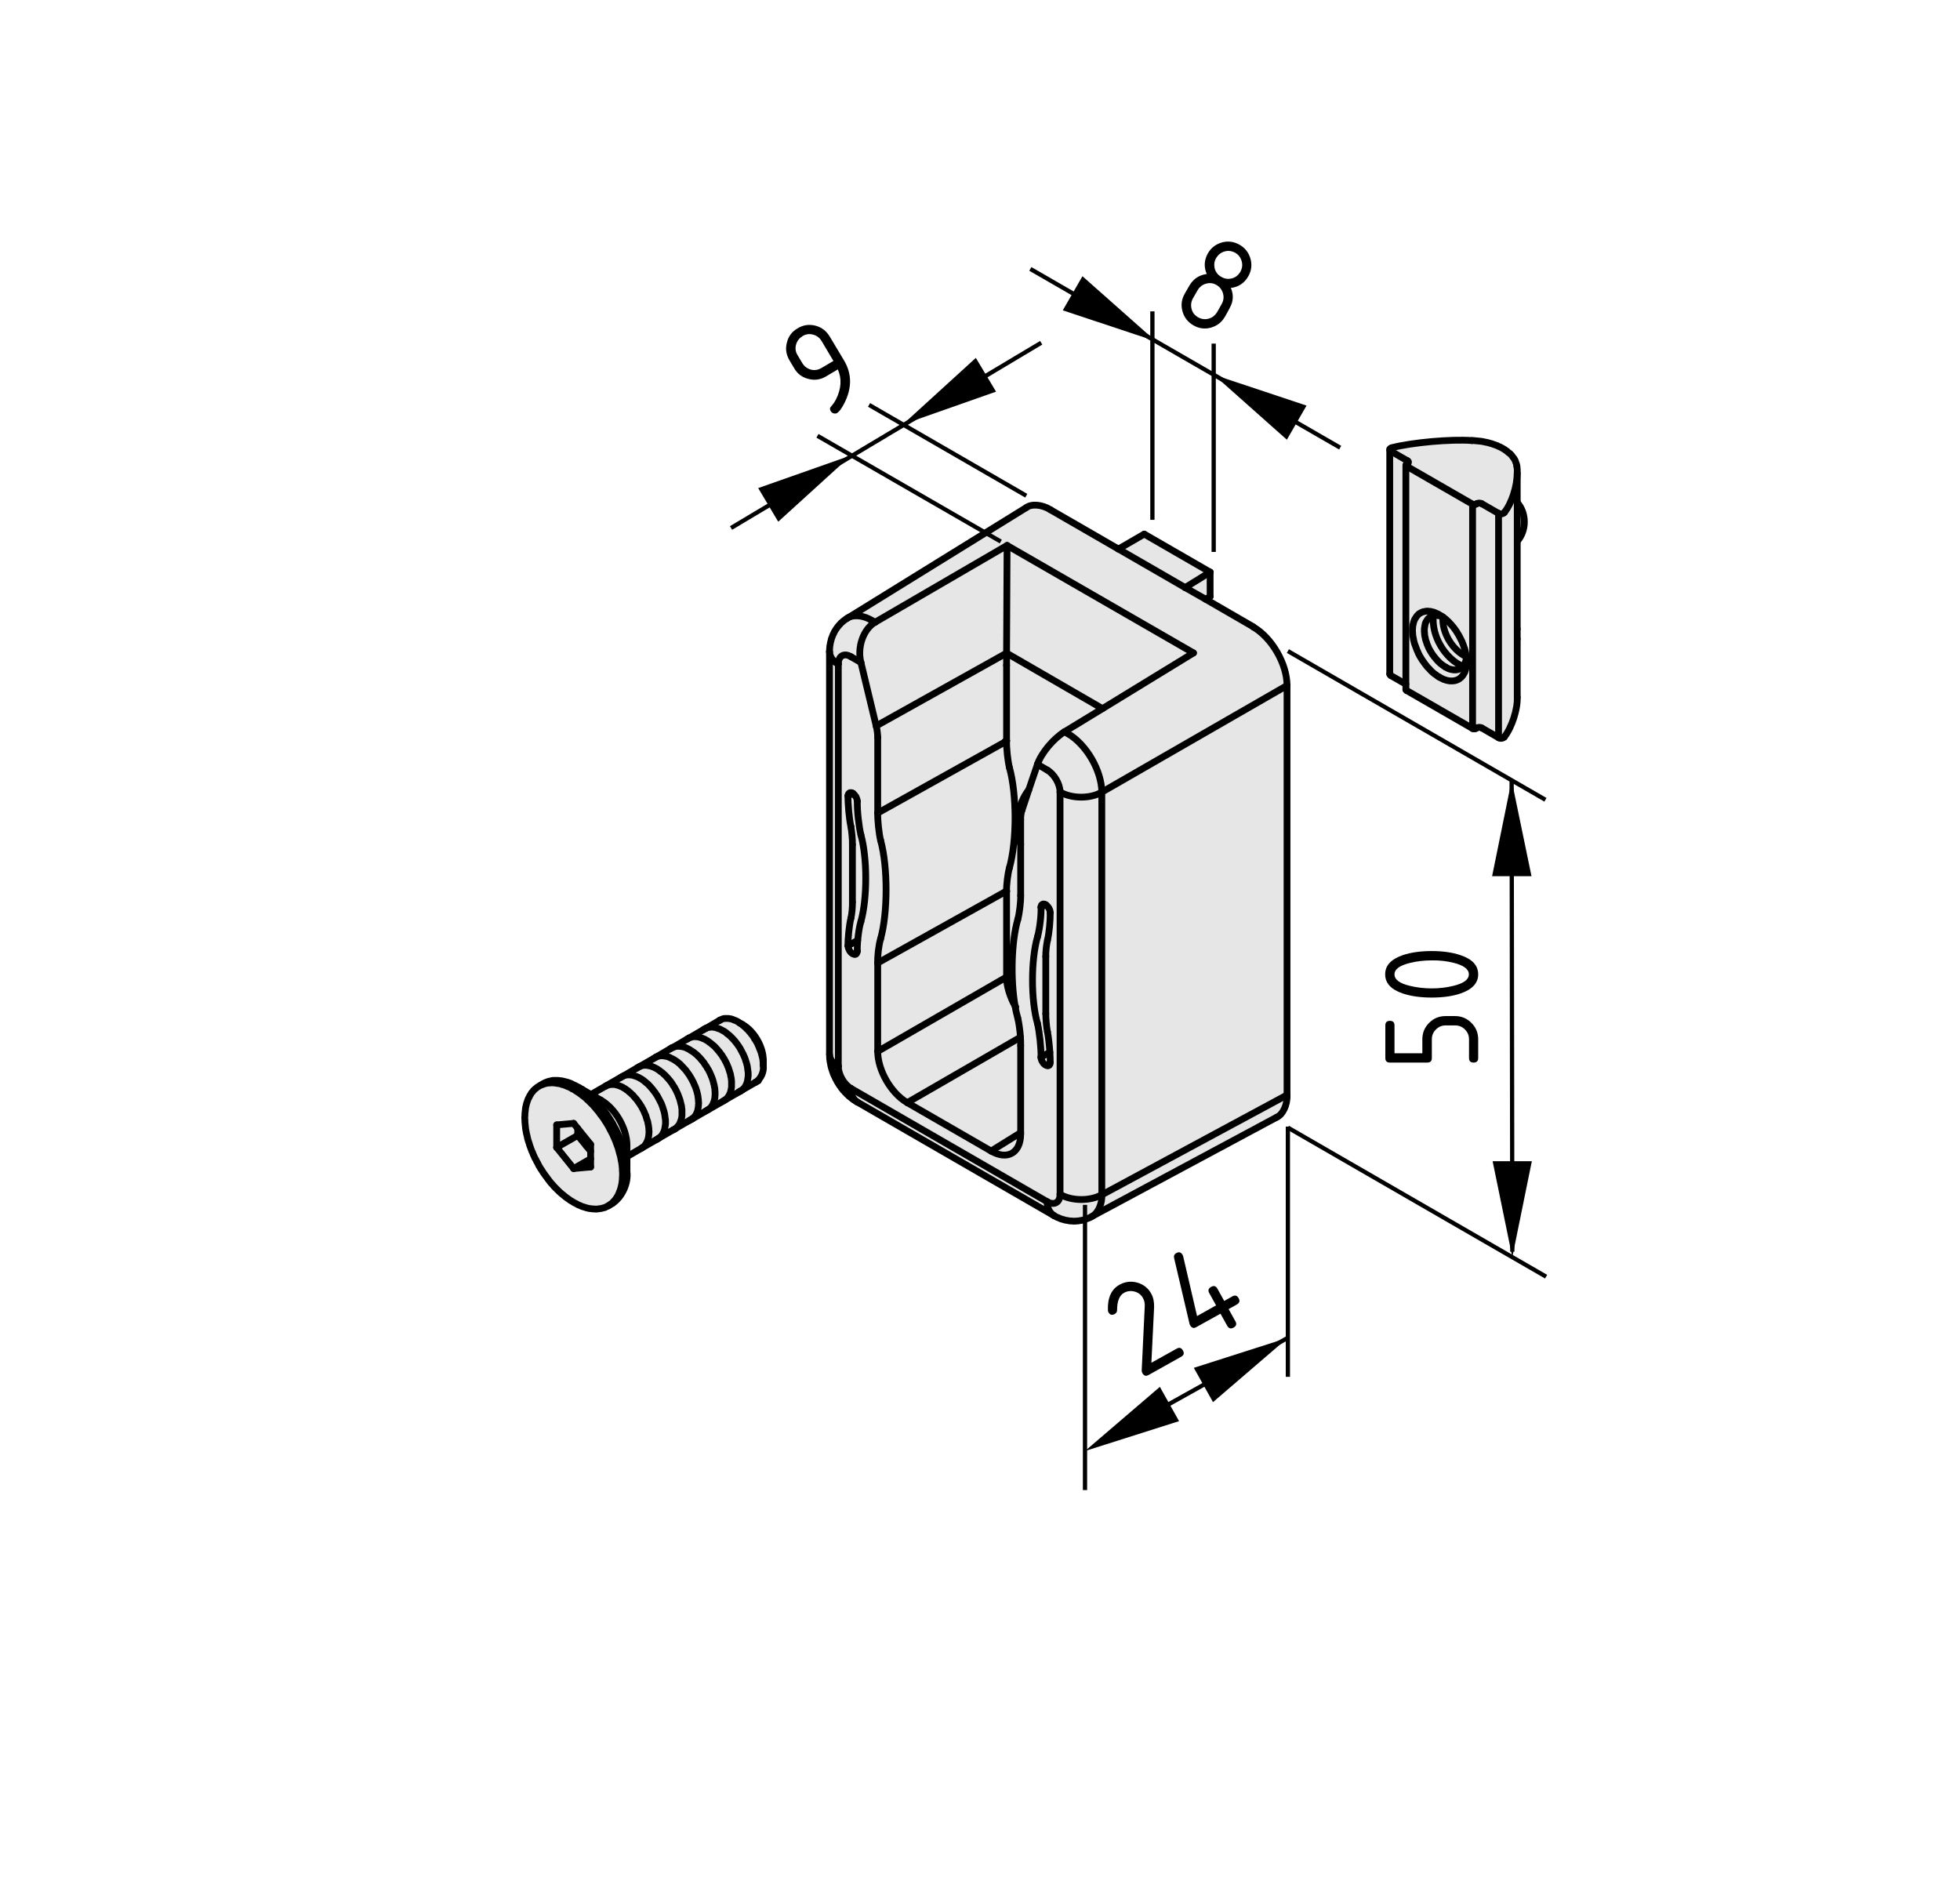 <?xml version="1.0" encoding="utf-8"?>
<!-- Generator: Adobe Illustrator 19.2.1, SVG Export Plug-In . SVG Version: 6.00 Build 0)  -->
<svg version="1.1" xmlns="http://www.w3.org/2000/svg" xmlns:xlink="http://www.w3.org/1999/xlink" x="0px" y="0px"
	 viewBox="0 0 115.45 111.38" style="enable-background:new 0 0 115.45 111.38;" xml:space="preserve">
<style type="text/css">
	.st0{fill:#E6E6E6;}
	.st1{fill:none;stroke:#000000;stroke-width:0.4;stroke-linecap:round;stroke-linejoin:round;stroke-miterlimit:10;}
	.st2{stroke:#000000;stroke-width:0.25;}
</style>
<g id="Kontur">
	<g id="LINE_114_">
		<g id="XMLID_1_">
			<g>
				<path class="st0" d="M89.37,29.59c0.56,0.63,0.56,1.65,0,2.28V29.59z"/>
				<path class="st0" d="M89.37,41.07c0.03,0.71-0.32,1.78-0.76,2.34c-0.08,0.09-0.24,0.11-0.34,0.04V30.24
					c0.1,0.06,0.26,0.04,0.34-0.05c0.44-0.55,0.75-1.54,0.76-2.33v1.73v2.28v5.18c0,0.01,0,0.03,0,0.05c0,0.03,0,0.06,0,0.09
					s0,0.06,0,0.09c0,0.02,0,0.05,0,0.08c0,0.04,0,0.08,0,0.12c0,0.03,0,0.07,0,0.1c0,0.02,0,0.04,0,0.05V41.07z"/>
				<path class="st0" d="M89.35,27.47c0.02,0.12,0.03,0.25,0.02,0.39c-0.01,0.79-0.32,1.78-0.76,2.33
					c-0.08,0.09-0.24,0.11-0.34,0.05l-0.99-0.57c-0.08-0.05-0.21-0.05-0.3,0l-0.05,0.03c-0.05,0.03-0.14,0.03-0.19,0l-3.89-2.24
					c-0.01-0.01-0.03-0.03-0.03-0.04c-0.01-0.03,0-0.07,0.03-0.08l0.05-0.03c0.05-0.02,0.08-0.07,0.06-0.12
					c-0.01-0.02-0.03-0.04-0.06-0.05l-0.98-0.57l-0.02-0.01l-0.02-0.02l-0.01-0.01l-0.01-0.02V26.5v-0.02v-0.01v-0.02l0.01-0.01
					l0.02-0.02l0.01-0.01l0.02-0.01l0.02-0.01l0.03-0.01l0.02-0.01c1.21-0.31,3.47-0.51,4.71-0.42h0.1l0.1,0.01l0.1,0.01l0.1,0.01
					l0.1,0.01L87.29,26l0.1,0.02l0.09,0.02l0.1,0.02l0.09,0.02l0.09,0.03l0.09,0.02l0.08,0.03l0.09,0.03l0.08,0.03l0.09,0.03
					l0.07,0.04l0.08,0.03l0.08,0.04l0.07,0.04l0.07,0.04l0.07,0.04l0.06,0.05l0.07,0.04l0.06,0.05l0.05,0.05l0.06,0.04l0.05,0.05
					l0.05,0.05l0.04,0.05l0.04,0.06l0.04,0.05l0.04,0.05l0.03,0.06l0.03,0.05l0.02,0.06l0.02,0.06l0.02,0.05l0.02,0.06l0.01,0.06
					L89.35,27.47z"/>
				<path class="st0" d="M88.27,30.24v13.21l-0.99-0.57c-0.08-0.05-0.21-0.05-0.3,0l-0.05,0.03c-0.05,0.03-0.14,0.03-0.19,0V29.7
					c0.05,0.03,0.14,0.03,0.19,0l0.05-0.03c0.09-0.05,0.22-0.05,0.3,0L88.27,30.24z"/>
				<path class="st0" d="M86.37,38.69L86.37,38.69l-0.01-0.09l-0.02-0.08l-0.01-0.08l-0.02-0.08l-0.02-0.08l-0.02-0.08l-0.03-0.08
					l-0.03-0.08l-0.03-0.08l-0.03-0.08l-0.03-0.08l-0.04-0.08l-0.04-0.08L86,37.56l-0.04-0.08l-0.04-0.07l-0.05-0.08l-0.04-0.07
					l-0.05-0.08l-0.05-0.07l-0.05-0.07l-0.05-0.07l-0.06-0.07l-0.05-0.06l-0.06-0.07l-0.06-0.06l-0.05-0.06l-0.06-0.06l-0.06-0.05
					l-0.06-0.06l-0.06-0.05l-0.07-0.05l-0.05-0.03v-0.01h-0.01l-0.03-0.02l-0.03-0.02l-0.06-0.04l-0.07-0.04l-0.06-0.04l-0.06-0.03
					l-0.06-0.03l-0.06-0.02l-0.07-0.03l-0.06-0.02l-0.06-0.01l-0.06-0.02l-0.06-0.01h-0.05L84.13,36h-0.06h-0.05l-0.06,0.01
					l-0.05,0.01l-0.05,0.01l-0.05,0.01l-0.05,0.02l-0.05,0.02l-0.04,0.03l-0.05,0.02l-0.04,0.03l-0.04,0.04l-0.03,0.03l-0.04,0.04
					l-0.03,0.04l-0.03,0.05l-0.03,0.04l-0.03,0.05l-0.03,0.05l-0.02,0.06l-0.02,0.05l-0.02,0.06l-0.01,0.06l-0.02,0.07l-0.01,0.06
					l-0.01,0.07V37l-0.01,0.07v0.07v0.07l0.01,0.07v0.08l0.01,0.08l0.01,0.07l0.02,0.08l0.01,0.08l0.02,0.08l0.02,0.08l0.02,0.08
					l0.03,0.08l0.03,0.08l0.03,0.08l0.03,0.08l0.03,0.08l0.04,0.08l0.03,0.08l0.04,0.08l0.04,0.08l0.05,0.08l0.04,0.07l0.05,0.08
					l0.05,0.07L83.86,39l0.05,0.07l0.05,0.07l0.06,0.07l0.05,0.07l0.06,0.06l0.06,0.06l0.05,0.06l0.06,0.06l0.06,0.06l0.06,0.05
					l0.06,0.05l0.07,0.05l0.06,0.04l0.06,0.05l0.06,0.04l0.06,0.03l0.07,0.04l0.06,0.03l0.06,0.03l0.06,0.03l0.07,0.02l0.06,0.02
					l0.06,0.02l0.06,0.01l0.06,0.01l0.05,0.01h0.06h0.06h0.05l0.06-0.01h0.05l0.05-0.02l0.05-0.01l0.05-0.02l0.04-0.02l0.05-0.02
					l0.04-0.03L86,39.95l0.04-0.03l0.04-0.04l0.04-0.04l0.03-0.04l0.03-0.04l0.03-0.05l0.03-0.05l0.03-0.05l0.02-0.05l0.02-0.06
					l0.02-0.06l0.01-0.06l0.02-0.06l0.01-0.07l0.01-0.07v-0.06l0.01-0.07v-0.07V38.9l-0.01-0.07v-0.07v-0.01L86.37,38.69z
					 M86.74,29.7v13.21l-3.89-2.24c-0.02-0.01-0.04-0.03-0.04-0.06V40.3V27.42h0.01c0,0.01,0.02,0.03,0.03,0.04L86.74,29.7z"/>
				<polygon class="st0" points="86.39,38.98 86.39,39.05 86.38,39.13 86.38,39.18 86.37,39.25 86.36,39.32 86.34,39.38 
					86.33,39.44 86.31,39.5 86.29,39.56 86.27,39.61 86.24,39.66 86.21,39.71 86.18,39.76 86.15,39.8 86.12,39.84 86.08,39.88 
					86.04,39.92 86,39.95 85.96,39.98 85.92,40.01 85.87,40.03 85.83,40.05 85.78,40.07 85.73,40.08 85.68,40.1 85.63,40.1 
					85.57,40.11 85.52,40.11 85.46,40.11 85.4,40.11 85.35,40.1 85.29,40.09 85.23,40.08 85.17,40.06 85.11,40.04 85.04,40.02 
					84.98,39.99 84.92,39.96 84.86,39.93 84.79,39.89 84.73,39.86 84.67,39.82 84.61,39.77 84.55,39.73 84.48,39.68 84.42,39.63 
					84.36,39.58 84.3,39.52 84.24,39.46 84.19,39.4 84.13,39.34 84.07,39.28 84.02,39.21 83.96,39.14 83.91,39.07 83.86,39 
					83.81,38.93 83.76,38.86 83.71,38.78 83.67,38.71 83.62,38.63 83.58,38.55 83.54,38.47 83.51,38.39 83.47,38.31 83.44,38.23 
					83.41,38.15 83.38,38.07 83.35,37.99 83.32,37.91 83.3,37.83 83.28,37.75 83.26,37.67 83.25,37.59 83.23,37.51 83.22,37.44 
					83.21,37.36 83.21,37.28 83.2,37.21 83.2,37.14 83.2,37.07 83.21,37 83.21,36.93 83.22,36.86 83.23,36.8 83.25,36.73 
					83.26,36.67 83.28,36.61 83.3,36.56 83.32,36.5 83.35,36.45 83.38,36.4 83.41,36.36 83.44,36.31 83.47,36.27 83.51,36.23 
					83.54,36.2 83.58,36.16 83.62,36.13 83.67,36.11 83.71,36.08 83.76,36.06 83.81,36.04 83.86,36.03 83.91,36.02 83.96,36.01 
					84.02,36 84.07,36 84.13,36 84.19,36.01 84.24,36.01 84.3,36.02 84.36,36.04 84.42,36.05 84.48,36.07 84.55,36.1 84.61,36.13 
					84.67,36.15 84.73,36.18 84.79,36.22 84.86,36.26 84.92,36.3 84.95,36.32 84.9,36.3 84.84,36.29 84.79,36.27 84.74,36.26 
					84.68,36.26 84.63,36.25 84.58,36.25 84.53,36.25 84.49,36.26 84.44,36.27 84.43,36.27 84.39,36.28 84.35,36.29 84.31,36.31 
					84.27,36.33 84.23,36.35 84.19,36.38 84.16,36.41 84.12,36.44 84.09,36.48 84.07,36.51 84.04,36.56 84.01,36.6 83.99,36.64 
					83.97,36.69 83.95,36.74 83.94,36.8 83.93,36.85 83.92,36.91 83.91,36.97 83.9,37.03 83.9,37.09 83.9,37.15 83.9,37.22 
					83.91,37.28 83.91,37.35 83.92,37.42 83.93,37.49 83.95,37.56 83.96,37.63 83.98,37.7 84,37.77 84.03,37.84 84.05,37.92 
					84.08,37.99 84.11,38.06 84.14,38.13 84.17,38.2 84.21,38.27 84.25,38.34 84.29,38.41 84.33,38.47 84.37,38.54 84.42,38.6 
					84.46,38.66 84.51,38.72 84.56,38.78 84.61,38.84 84.66,38.9 84.71,38.95 84.76,39 84.81,39.05 84.87,39.1 84.92,39.14 
					84.98,39.18 85.03,39.22 85.09,39.26 85.14,39.29 85.2,39.32 85.25,39.35 85.31,39.38 85.36,39.4 85.42,39.42 85.47,39.43 
					85.52,39.44 85.58,39.45 85.63,39.46 85.68,39.46 85.73,39.46 85.78,39.46 85.82,39.45 85.87,39.44 85.91,39.43 85.96,39.41 
					86,39.39 86.04,39.38 86.08,39.35 86.11,39.32 86.14,39.29 86.17,39.26 86.18,39.25 86.21,39.22 86.23,39.18 86.26,39.13 
					86.28,39.09 86.3,39.04 86.32,38.99 86.34,38.94 86.35,38.89 86.36,38.83 86.37,38.77 86.38,38.76 86.38,38.83 86.39,38.9 				
					"/>
				<path class="st0" d="M86.38,38.75L86.38,38.75l-0.01,0.02l-0.01,0.06l-0.01,0.06l-0.01,0.05l-0.02,0.05l-0.02,0.05l-0.02,0.05
					l-0.02,0.04l-0.03,0.05l-0.02,0.04l-0.03,0.03l-0.01,0.01c-1.08-0.48-1.86-1.82-1.74-2.99h0.01l0.05-0.01l0.04-0.01h0.05h0.05
					l0.05,0.01h0.06l0.05,0.01l0.05,0.02l0.06,0.01l0.05,0.02l0.03,0.02h0.01v0.01c-0.06,0.91,0.56,1.95,1.38,2.33v0.01L86.38,38.75
					z"/>
				<path class="st0" d="M86.36,38.6l0.01,0.08c-0.82-0.38-1.44-1.42-1.38-2.33l0.05,0.03l0.07,0.05l0.06,0.05l0.06,0.06l0.06,0.05
					l0.06,0.06l0.05,0.06l0.06,0.06l0.06,0.07l0.05,0.06l0.06,0.07l0.05,0.07l0.05,0.07l0.05,0.07l0.05,0.08l0.04,0.07l0.05,0.08
					l0.04,0.07L86,37.56l0.04,0.08l0.04,0.08l0.04,0.08l0.03,0.08l0.03,0.08l0.03,0.08l0.03,0.08l0.03,0.08l0.02,0.08l0.02,0.08
					l0.02,0.08l0.01,0.08L86.36,38.6z"/>
				<path class="st0" d="M86.17,39.26l-0.03,0.03l-0.03,0.03l-0.03,0.03l-0.04,0.02L86,39.39l-0.04,0.02l-0.05,0.02l-0.04,0.01
					l-0.05,0.01l-0.04,0.01h-0.05h-0.05h-0.05l-0.05-0.01l-0.06-0.01l-0.05-0.01l-0.05-0.01l-0.06-0.02l-0.05-0.03l-0.06-0.02
					l-0.05-0.03l-0.06-0.03l-0.05-0.03l-0.06-0.04l-0.05-0.04l-0.06-0.04l-0.05-0.04l-0.06-0.05L84.76,39l-0.05-0.05l-0.05-0.05
					l-0.05-0.06l-0.05-0.06l-0.05-0.06l-0.05-0.06l-0.04-0.06l-0.05-0.06l-0.04-0.07l-0.04-0.06l-0.04-0.07l-0.04-0.07l-0.04-0.07
					l-0.03-0.07l-0.03-0.07l-0.03-0.07l-0.03-0.07l-0.02-0.08L84,37.77l-0.02-0.07l-0.02-0.07l-0.01-0.07l-0.02-0.07l-0.01-0.07
					l-0.01-0.07v-0.07l-0.01-0.06v-0.07v-0.06v-0.06l0.01-0.06l0.01-0.06l0.01-0.06l0.01-0.05l0.01-0.06l0.02-0.05l0.02-0.05
					l0.02-0.04l0.03-0.04l0.03-0.05l0.02-0.03l0.03-0.04l0.04-0.03l0.03-0.03l0.04-0.03l0.04-0.02l0.04-0.02l0.04-0.02l0.04-0.01
					l0.04-0.01C84.31,37.44,85.09,38.78,86.17,39.26z"/>
				<path class="st0" d="M82.81,27.42V40.3l-0.89-0.51c-0.03-0.02-0.06-0.06-0.06-0.09V26.51l0.01,0.02l0.01,0.01l0.02,0.02
					l0.02,0.01l0.98,0.57v0.17l-0.05,0.03c-0.03,0.01-0.04,0.05-0.03,0.08H82.81z"/>
				<path class="st0" d="M75.81,64.5c0.03,0.57-0.25,1.16-0.61,1.31L64.41,71.6c0.3-0.22,0.52-0.74,0.49-1.23L75.81,64.5z"/>
				<polygon class="st0" points="75.81,40.38 75.81,64.5 64.9,70.38 64.9,46.66 				"/>
				<path class="st0" d="M75.81,40.38L64.9,46.66c-0.01-1.26-0.9-2.8-1.99-3.44l-0.2-0.12l2.23-1.36l5.36-3.28l-10.98-6.34
					l-7.77,4.53l-0.21-0.11c-0.42-0.27-0.98-0.34-1.32-0.19l10.43-6.45c0.31-0.24,0.95-0.18,1.43,0.13l4,2.31l3.93,2.27l1.21,0.69
					l2.8,1.62C74.92,37.56,75.81,39.1,75.81,40.38z"/>
				<polygon class="st0" points="71.28,33.7 71.28,35.14 71.02,35.3 69.81,34.61 				"/>
				<polygon class="st0" points="71.28,33.7 69.81,34.61 65.88,32.34 67.4,31.46 				"/>
				<polygon class="st0" points="70.3,38.46 64.94,41.74 59.29,38.47 59.32,32.13 				"/>
				<path class="st0" d="M64.94,41.74l-2.23,1.36c-0.67,0.41-1.38,1.27-1.6,1.92l-0.51,1.5c-0.66,0.81-0.88,2.25-0.48,3.21v3.02
					c0.01,0.37-0.07,1.05-0.17,1.41c-0.38,1.32-0.43,3.52-0.16,5.09c-0.3-0.5-0.52-1.25-0.5-1.7v-5.04c0-0.01,0-0.01,0-0.02v-0.01
					c-0.01-0.36,0.07-1.02,0.17-1.37c0.44-1.57,0.44-4.32,0-5.89c-0.1-0.4-0.18-1.16-0.17-1.56c0-0.01,0-0.02,0-0.03v-4.44
					c0-0.16,0-0.5,0-0.72L64.94,41.74z"/>
				<path class="st0" d="M64.9,70.38c0.03,0.49-0.19,1.01-0.49,1.23c-0.04,0.03-0.08,0.05-0.12,0.07c-0.01,0.01-0.02,0.01-0.02,0.01
					c-0.03,0.02-0.05,0.03-0.07,0.04c-0.03,0.01-0.05,0.02-0.08,0.03c-0.02,0.02-0.05,0.02-0.08,0.03
					c-0.02,0.01-0.05,0.02-0.07,0.03c-0.03,0.01-0.06,0.02-0.08,0.03c-0.03,0.01-0.05,0.01-0.08,0.02
					c-0.03,0.01-0.05,0.01-0.08,0.02c-0.03,0.01-0.06,0.01-0.08,0.01c-0.03,0.01-0.06,0.01-0.09,0.02c-0.02,0-0.05,0.01-0.08,0.01
					c-0.03,0-0.06,0-0.08,0c-0.03,0.01-0.06,0.01-0.09,0.01c-0.03,0-0.05,0-0.08,0c-0.03,0-0.06,0-0.09-0.01c-0.03,0-0.06,0-0.08,0
					c-0.03,0-0.06-0.01-0.09-0.01c-0.03-0.01-0.06-0.01-0.09-0.02c-0.03,0-0.06-0.01-0.08-0.01c-0.03-0.01-0.06-0.01-0.09-0.02
					c-0.03-0.01-0.06-0.02-0.09-0.03c-0.03,0-0.05-0.01-0.08-0.02c-0.03-0.01-0.06-0.02-0.09-0.03c-0.03-0.01-0.05-0.02-0.08-0.04
					c-0.03-0.01-0.06-0.02-0.09-0.03c-0.03-0.02-0.05-0.03-0.08-0.04c-0.03-0.02-0.06-0.03-0.08-0.05
					c-0.02-0.01-0.04-0.02-0.06-0.03c-0.25-0.16-0.41-0.52-0.37-0.8c0.41,0.23,0.75,0.04,0.75-0.44
					C63.12,70.75,64.22,70.76,64.9,70.38z"/>
				<path class="st0" d="M64.9,46.66v23.71c-0.68,0.39-1.78,0.38-2.46-0.02v-23.7C63.12,47.05,64.22,47.06,64.9,46.66z"/>
				<path class="st0" d="M62.91,43.22c1.09,0.64,1.98,2.18,1.99,3.44c-0.68,0.4-1.78,0.39-2.46-0.01c0-0.47-0.34-1.05-0.75-1.29
					l-0.58-0.34c0.22-0.65,0.93-1.51,1.6-1.92L62.91,43.22z"/>
				<path class="st0" d="M59.79,59.25c-0.27-1.57-0.22-3.77,0.16-5.09c0.1-0.36,0.18-1.04,0.17-1.41v-3.02v-1.44
					c-0.01-0.17,0.03-0.45,0.08-0.57l0.4-1.2l0.51-1.5l0.58,0.34c0.41,0.24,0.75,0.82,0.75,1.29v23.7c0,0.48-0.34,0.67-0.75,0.44
					l-11.57-6.68c-0.41-0.24-0.74-0.82-0.74-1.3v-23.7c0-0.47,0.33-0.67,0.74-0.43l0.59,0.34l0.9,3.74c0.05,0.18,0.09,0.5,0.09,0.67
					v4.46c-0.01,0.42,0.07,1.2,0.17,1.61c0.43,1.54,0.43,4.26,0,5.8c-0.11,0.36-0.19,1.04-0.17,1.42v5.21
					c0,1.11,0.78,2.46,1.74,3.02l4.94,2.85c0.96,0.56,1.74,0.11,1.74-1v-0.08v-5.14c0-0.13,0-0.3-0.01-0.48
					c-0.03-0.39-0.09-0.85-0.16-1.13C59.89,59.75,59.83,59.51,59.79,59.25z M61.86,62.61v-0.03c0-0.16,0-0.37-0.02-0.6
					c-0.03-0.43-0.08-0.9-0.14-1.2c-0.06-0.27-0.1-0.79-0.1-1.07v-3.38c-0.01-0.25,0.04-0.71,0.1-0.96c0.1-0.41,0.17-1.19,0.16-1.61
					v-0.04l-0.01-0.03v-0.03l-0.01-0.04l-0.01-0.03l-0.02-0.03l-0.01-0.04l-0.02-0.03l-0.02-0.03l-0.02-0.03l-0.02-0.03l-0.03-0.03
					l-0.02-0.02l-0.03-0.03l-0.02-0.02l-0.03-0.01l-0.03-0.02l-0.02-0.01h-0.03l-0.02-0.01h-0.03h-0.02l-0.02,0.01l-0.02,0.01
					l-0.02,0.01l-0.02,0.02l-0.01,0.01l-0.01,0.03l-0.01,0.02l-0.01,0.03v0.02v0.03c0.02,0.46-0.08,1.3-0.21,1.75
					c-0.39,1.35-0.39,3.74,0,5.09c0.12,0.51,0.22,1.47,0.21,1.99v0.03v0.03l0.01,0.04l0.01,0.03l0.01,0.04l0.01,0.03l0.02,0.03
					l0.02,0.04l0.02,0.03l0.02,0.03l0.02,0.03l0.03,0.03l0.02,0.02l0.03,0.02l0.02,0.02l0.03,0.02l0.03,0.01l0.02,0.01l0.03,0.01
					h0.02l0.03,0.01l0.02-0.01h0.02l0.02-0.01l0.02-0.01l0.01-0.02l0.02-0.02l0.01-0.02l0.01-0.02v-0.03L61.86,62.61z M50.71,54.28
					c0.38-1.35,0.38-3.74,0-5.1c-0.12-0.5-0.23-1.47-0.21-1.98l-0.01-0.04v-0.03l-0.01-0.03l-0.01-0.04l-0.01-0.03L50.45,47
					l-0.02-0.04l-0.01-0.03L50.4,46.9l-0.03-0.03l-0.02-0.03l-0.02-0.03l-0.03-0.02l-0.02-0.03l-0.03-0.02l-0.02-0.01h-0.01
					l-0.02-0.02l-0.03-0.01l-0.02-0.01h-0.03H50.1h-0.03l-0.02,0.01l-0.02,0.01l-0.01,0.01L50,46.74l-0.01,0.01l-0.02,0.03v0.02
					l-0.01,0.03v0.02l-0.01,0.03c-0.01,0.47,0.07,1.35,0.17,1.81c0.05,0.27,0.1,0.79,0.09,1.06v3.39c0.01,0.25-0.03,0.71-0.09,0.95
					c-0.1,0.41-0.18,1.2-0.17,1.62l0.01,0.03v0.03l0.01,0.04v0.03l0.02,0.04L50,55.91l0.02,0.03l0.01,0.04l0.02,0.03l0.02,0.03
					l0.03,0.03l0.02,0.03l0.03,0.02l0.02,0.02l0.03,0.02l0.02,0.02l0.03,0.01l0.03,0.01l0.02,0.01l0.03,0.01h0.02l0.02-0.01h0.03
					l0.02-0.01l0.01-0.02l0.02-0.01l0.01-0.02l0.01-0.02l0.01-0.02l0.01-0.03v-0.03l0.01-0.03c-0.01-0.17,0-0.39,0.02-0.63
					C50.56,54.99,50.62,54.56,50.71,54.28z"/>
				<path class="st0" d="M62.06,71.59l-11.57-6.68c-0.25-0.16-0.41-0.52-0.37-0.8l11.57,6.68C61.65,71.07,61.81,71.43,62.06,71.59z"
					/>
				<path class="st0" d="M61.86,62.58v0.03l-0.01,0.03v0.03l-0.01,0.02l-0.01,0.02l-0.02,0.02l-0.01,0.02l-0.02,0.01l-0.02,0.01
					h-0.02l-0.02,0.01l-0.03-0.01h-0.02l-0.03-0.01l-0.02-0.01l-0.03-0.01l-0.03-0.02l-0.02-0.02l-0.03-0.02l-0.02-0.02l-0.03-0.03
					l-0.02-0.03l-0.02-0.03l-0.02-0.03l-0.02-0.04l-0.02-0.03l-0.01-0.03l-0.01-0.04l-0.01-0.03l-0.01-0.04V62.3v-0.03l0.52-0.29
					C61.86,62.21,61.86,62.42,61.86,62.58z"/>
				<path class="st0" d="M61.86,53.76c0.01,0.42-0.06,1.2-0.16,1.61c-0.06,0.25-0.11,0.71-0.1,0.96v3.38c0,0.28,0.04,0.8,0.1,1.07
					c0.06,0.3,0.11,0.77,0.14,1.2l-0.52,0.29c0.01-0.52-0.09-1.48-0.21-1.99c-0.39-1.35-0.39-3.74,0-5.09
					c0.13-0.45,0.23-1.29,0.21-1.75l0.27-0.15l0.03,0.01l0.02,0.02l0.03,0.03l0.02,0.02l0.03,0.03l0.02,0.03l0.02,0.03l0.02,0.03
					l0.02,0.03l0.01,0.04l0.02,0.03l0.01,0.03l0.01,0.04v0.03l0.01,0.03V53.76z"/>
				<path class="st0" d="M60.12,66.72v0.08c0,1.11-0.78,1.56-1.74,1L60.12,66.72z"/>
				<path class="st0" d="M60.12,61.58v5.14l-1.74,1.08l-4.94-2.85l6.66-3.85h0.01C60.12,61.28,60.12,61.45,60.12,61.58z"/>
				<path class="st0" d="M60.11,61.1H60.1l-6.66,3.85c-0.96-0.56-1.74-1.91-1.74-3.02l7.59-4.38c-0.02,0.45,0.2,1.2,0.5,1.7
					c0.04,0.26,0.1,0.5,0.16,0.72C60.02,60.25,60.08,60.71,60.11,61.1z"/>
				<path class="st0" d="M59.46,45.22c0.44,1.57,0.44,4.32,0,5.89c-0.1,0.35-0.18,1.01-0.17,1.37v0.01l-0.1,0.05l-7.49,4.18
					c-0.02-0.38,0.06-1.06,0.17-1.42c0.43-1.54,0.43-4.26,0-5.8c-0.1-0.41-0.18-1.19-0.17-1.61l7.49-4.18v-0.02l0.1-0.06
					c0,0.01,0,0.02,0,0.03C59.28,44.06,59.36,44.82,59.46,45.22z"/>
				<path class="st0" d="M59.32,32.13l-0.03,6.35l-7.68,4.29l-0.9-3.74c-0.23-0.91,0.15-1.97,0.84-2.37L59.32,32.13z"/>
				<path class="st0" d="M59.29,52.51v5.04l-7.59,4.38v-5.21l7.49-4.18l0.1-0.05C59.29,52.5,59.29,52.5,59.29,52.51z"/>
				<path class="st0" d="M59.29,39.19v4.44l-0.1,0.06v0.02l-7.49,4.18v-4.46c0-0.17-0.04-0.49-0.09-0.67l7.68-4.29
					C59.29,38.69,59.29,39.03,59.29,39.19z"/>
				<path class="st0" d="M51.34,36.54l0.21,0.11c-0.69,0.4-1.07,1.46-0.84,2.37l-0.59-0.34c-0.41-0.24-0.74-0.04-0.74,0.43
					c-0.28-0.1-0.51-0.43-0.52-0.72c0-0.02,0-0.05,0-0.08s0-0.06,0.01-0.09c0-0.03,0-0.05,0-0.08c0.01-0.03,0.01-0.06,0.01-0.09
					c0.01-0.03,0.01-0.06,0.02-0.09c0-0.02,0.01-0.05,0.01-0.08c0.01-0.03,0.01-0.06,0.02-0.08c0.01-0.03,0.01-0.06,0.02-0.08
					c0.01-0.03,0.02-0.06,0.02-0.09c0.01-0.02,0.02-0.05,0.03-0.07c0.01-0.03,0.02-0.06,0.03-0.08c0.01-0.03,0.02-0.05,0.03-0.08
					c0.01-0.02,0.02-0.05,0.04-0.07c0.01-0.03,0.02-0.05,0.03-0.08c0.01-0.02,0.03-0.04,0.04-0.07c0.01-0.02,0.03-0.05,0.04-0.07
					c0.02-0.02,0.03-0.04,0.05-0.07c0.01-0.02,0.03-0.04,0.04-0.06c0.02-0.02,0.04-0.05,0.05-0.07c0.02-0.02,0.04-0.04,0.05-0.06
					c0.02-0.02,0.04-0.04,0.06-0.06c0.02-0.02,0.03-0.04,0.05-0.06c0.02-0.02,0.04-0.04,0.06-0.06c0.02-0.01,0.04-0.03,0.06-0.05
					c0.02-0.02,0.04-0.03,0.06-0.05c0.02-0.02,0.05-0.04,0.07-0.05c0.02-0.02,0.04-0.03,0.06-0.05c0.03-0.01,0.05-0.03,0.07-0.04
					c0.01,0,0.01-0.01,0.01-0.01c0.03-0.03,0.07-0.05,0.12-0.07C50.36,36.2,50.92,36.27,51.34,36.54z"/>
				<path class="st0" d="M50.71,49.18c0.38,1.36,0.38,3.75,0,5.1c-0.09,0.28-0.15,0.71-0.19,1.11l-0.57,0.32
					c-0.01-0.42,0.07-1.21,0.17-1.62c0.06-0.24,0.1-0.7,0.09-0.95v-3.39c0.01-0.27-0.04-0.79-0.09-1.06
					c-0.1-0.46-0.18-1.34-0.17-1.81l0.27-0.15h0.01l0.02,0.01l0.03,0.02l0.02,0.03l0.03,0.02l0.02,0.03l0.02,0.03l0.03,0.03
					l0.02,0.03l0.01,0.03L50.45,47l0.01,0.03l0.01,0.03l0.01,0.04l0.01,0.03v0.03l0.01,0.04C50.48,47.71,50.59,48.68,50.71,49.18z"
					/>
				<path class="st0" d="M49.38,39.11v23.7c-0.24-0.09-0.45-0.34-0.51-0.6c0-0.04-0.01-0.07-0.01-0.11V38.39
					C48.87,38.68,49.1,39.01,49.38,39.11z"/>
				<path class="st0" d="M44.52,63.74l-0.81,0.47l0.03-0.03l0.04-0.04l0.03-0.03l0.04-0.04l0.03-0.05l0.03-0.04l0.02-0.05l0.03-0.05
					l0.02-0.05L44,63.77l0.02-0.06l0.01-0.06l0.01-0.06l0.01-0.06l0.01-0.07l0.01-0.07v-0.06v-0.07v-0.08l-0.01-0.07l-0.01-0.07
					l-0.01-0.08l-0.01-0.07l-0.01-0.08L44,62.73l-0.02-0.08l-0.02-0.07l-0.03-0.08l-0.02-0.08l-0.03-0.08l-0.03-0.08l-0.04-0.08
					l-0.03-0.08l-0.04-0.07l-0.04-0.08l-0.04-0.07l-0.04-0.08l-0.04-0.07l-0.05-0.08l-0.05-0.07l-0.05-0.07l-0.05-0.07l-0.05-0.06
					l-0.05-0.07l-0.06-0.06l-0.05-0.06l-0.06-0.06l-0.06-0.06L43,61.02l-0.06-0.05l-0.06-0.05l-0.06-0.05l-0.06-0.05l-0.06-0.04
					l-0.06-0.04l-0.06-0.03l-0.07-0.04l-0.06-0.03l-0.06-0.03l-0.06-0.02l-0.06-0.02l-0.06-0.02l-0.05-0.02l-0.06-0.01l-0.06-0.01
					l-0.06-0.01h-0.05h-0.06l-0.05,0.01h-0.05l-0.05,0.01l-0.05,0.02l-0.05,0.01l0.77-0.45l0.02-0.01h0.01l0.02-0.02l0.05-0.02
					l0.05-0.02l0.04-0.02L42.63,60l0.06-0.01h0.05h0.05h0.06h0.05L42.96,60l0.06,0.01l0.06,0.01l0.05,0.02l0.06,0.02l0.06,0.03
					l0.07,0.02l0.06,0.03l0.06,0.03l0.03,0.02l0.03,0.02l0.06,0.04l0.06,0.04l0.06,0.04l0.06,0.05l0.06,0.05l0.06,0.05l0.06,0.05
					l0.05,0.06l0.06,0.05l0.06,0.06l0.05,0.07l0.06,0.06l0.05,0.07l0.05,0.06l0.05,0.07l0.05,0.07l0.04,0.08l0.05,0.07l0.04,0.07
					l0.05,0.08l0.04,0.07l0.03,0.08l0.04,0.08l0.03,0.08l0.03,0.08l0.03,0.07l0.03,0.08l0.03,0.08l0.02,0.08l0.02,0.08l0.02,0.08
					l0.02,0.07l0.01,0.08l0.01,0.07l0.01,0.08v0.07l0.01,0.08v0.07C45.01,63.13,44.82,63.55,44.52,63.74z"/>
				<polygon class="st0" points="43.63,64.26 42.71,64.79 42.73,64.77 42.77,64.74 42.81,64.71 42.84,64.67 42.87,64.63 
					42.91,64.58 42.93,64.54 42.96,64.49 42.98,64.44 43.01,64.39 43.03,64.33 43.04,64.27 43.06,64.22 43.07,64.15 43.08,64.09 
					43.09,64.02 43.09,63.96 43.09,63.89 43.09,63.82 43.09,63.75 43.09,63.67 43.08,63.6 43.07,63.52 43.06,63.45 43.04,63.38 
					43.03,63.29 43.01,63.22 42.98,63.14 42.96,63.06 42.93,62.98 42.91,62.9 42.87,62.82 42.84,62.74 42.81,62.67 42.77,62.59 
					42.73,62.51 42.69,62.44 42.65,62.36 42.6,62.29 42.56,62.22 42.51,62.14 42.46,62.08 42.41,62.01 42.36,61.94 42.3,61.88 
					42.25,61.81 42.19,61.75 42.14,61.69 42.08,61.63 42.02,61.58 41.96,61.53 41.9,61.48 41.84,61.43 41.78,61.39 41.72,61.34 
					41.66,61.3 41.6,61.27 41.54,61.23 41.48,61.2 41.42,61.18 41.36,61.15 41.3,61.13 41.24,61.11 41.18,61.09 41.12,61.08 
					41.07,61.07 41.01,61.07 40.95,61.06 40.9,61.06 40.85,61.07 40.79,61.07 40.74,61.09 40.7,61.1 40.65,61.11 41.42,60.66 
					41.58,60.57 41.62,60.55 41.67,60.54 41.72,60.52 41.77,60.51 41.82,60.51 41.87,60.5 41.93,60.5 41.98,60.5 42.04,60.51 
					42.1,60.52 42.16,60.53 42.21,60.55 42.27,60.57 42.33,60.59 42.39,60.61 42.45,60.64 42.51,60.67 42.58,60.71 42.64,60.74 
					42.7,60.78 42.76,60.82 42.82,60.88 42.88,60.92 42.94,60.97 43,61.02 43.05,61.07 43.11,61.13 43.17,61.19 43.22,61.25 
					43.28,61.31 43.33,61.38 43.38,61.44 43.43,61.51 43.48,61.58 43.53,61.65 43.58,61.73 43.62,61.8 43.66,61.88 43.7,61.95 
					43.74,62.03 43.78,62.1 43.81,62.18 43.85,62.26 43.88,62.34 43.91,62.42 43.93,62.5 43.96,62.58 43.98,62.65 44,62.73 
					44.02,62.81 44.03,62.89 44.04,62.96 44.05,63.04 44.06,63.11 44.07,63.18 44.07,63.26 44.07,63.33 44.07,63.39 44.06,63.46 
					44.05,63.53 44.04,63.59 44.03,63.65 44.02,63.71 44,63.77 43.98,63.83 43.96,63.88 43.93,63.93 43.91,63.98 43.88,64.02 
					43.85,64.07 43.81,64.11 43.78,64.14 43.74,64.18 43.71,64.21 43.7,64.21 43.66,64.24 				"/>
				<polygon class="st0" points="43.09,63.96 43.09,64.02 43.08,64.09 43.07,64.15 43.06,64.22 43.04,64.27 43.03,64.33 
					43.01,64.39 42.98,64.44 42.96,64.49 42.93,64.54 42.91,64.58 42.87,64.63 42.84,64.67 42.81,64.71 42.77,64.74 42.73,64.77 
					42.71,64.79 42.69,64.8 42.66,64.82 42.56,64.88 41.74,65.35 41.76,65.33 41.8,65.3 41.83,65.27 41.87,65.23 41.9,65.19 
					41.93,65.15 41.96,65.1 41.99,65.05 42.01,65 42.03,64.95 42.05,64.89 42.07,64.84 42.08,64.78 42.1,64.72 42.11,64.65 
					42.11,64.59 42.12,64.52 42.12,64.45 42.12,64.38 42.12,64.31 42.11,64.23 42.11,64.16 42.1,64.09 42.08,64.01 42.07,63.93 
					42.05,63.86 42.03,63.78 42.01,63.7 41.99,63.63 41.96,63.54 41.93,63.46 41.9,63.39 41.87,63.31 41.83,63.23 41.8,63.15 
					41.76,63.08 41.72,63 41.67,62.93 41.63,62.85 41.58,62.78 41.53,62.71 41.49,62.64 41.44,62.57 41.38,62.5 41.33,62.44 
					41.28,62.38 41.22,62.31 41.16,62.25 41.11,62.2 41.05,62.14 40.99,62.09 40.93,62.04 40.87,61.99 40.81,61.95 40.75,61.91 
					40.69,61.88 40.63,61.83 40.57,61.8 40.51,61.77 40.45,61.74 40.39,61.71 40.33,61.69 40.27,61.67 40.21,61.66 40.15,61.64 
					40.09,61.64 40.04,61.63 39.98,61.63 39.93,61.63 39.87,61.63 39.82,61.64 39.77,61.65 39.72,61.66 39.67,61.68 40.45,61.22 
					40.55,61.16 40.56,61.16 40.6,61.13 40.65,61.11 40.7,61.1 40.74,61.09 40.79,61.07 40.85,61.07 40.9,61.06 40.95,61.06 
					41.01,61.07 41.07,61.07 41.12,61.08 41.18,61.09 41.24,61.11 41.3,61.13 41.36,61.15 41.42,61.18 41.48,61.2 41.54,61.23 
					41.6,61.27 41.66,61.3 41.72,61.34 41.78,61.39 41.84,61.43 41.9,61.48 41.96,61.53 42.02,61.58 42.08,61.63 42.14,61.69 
					42.19,61.75 42.25,61.81 42.3,61.88 42.36,61.94 42.41,62.01 42.46,62.08 42.51,62.14 42.56,62.22 42.6,62.29 42.65,62.36 
					42.69,62.44 42.73,62.51 42.77,62.59 42.81,62.67 42.84,62.74 42.87,62.82 42.91,62.9 42.93,62.98 42.96,63.06 42.98,63.14 
					43.01,63.22 43.03,63.29 43.04,63.38 43.06,63.45 43.07,63.52 43.08,63.6 43.09,63.67 43.09,63.75 43.09,63.82 43.09,63.89 				
					"/>
				<polygon class="st0" points="42.12,64.45 42.12,64.52 42.11,64.59 42.11,64.65 42.1,64.72 42.08,64.78 42.07,64.84 42.05,64.89 
					42.03,64.95 42.01,65 41.99,65.05 41.96,65.1 41.93,65.15 41.9,65.19 41.87,65.23 41.83,65.27 41.8,65.3 41.76,65.33 
					41.74,65.35 41.72,65.36 41.68,65.38 41.58,65.44 40.79,65.9 40.82,65.86 40.86,65.83 40.89,65.79 40.93,65.75 40.96,65.71 
					40.99,65.66 41.01,65.63 41.04,65.56 41.06,65.51 41.08,65.46 41.1,65.4 41.11,65.34 41.12,65.28 41.13,65.21 41.14,65.15 
					41.14,65.08 41.15,65.01 41.15,64.94 41.14,64.88 41.14,64.8 41.13,64.72 41.12,64.65 41.11,64.57 41.1,64.5 41.08,64.42 
					41.06,64.34 41.04,64.26 41.01,64.18 40.99,64.1 40.96,64.03 40.93,63.95 40.89,63.88 40.86,63.79 40.82,63.71 40.78,63.64 
					40.74,63.56 40.7,63.49 40.65,63.41 40.61,63.34 40.56,63.27 40.51,63.2 40.46,63.13 40.41,63.06 40.36,63 40.3,62.94 
					40.25,62.88 40.19,62.82 40.13,62.76 40.08,62.7 40.02,62.65 39.96,62.6 39.9,62.55 39.84,62.51 39.78,62.47 39.72,62.43 
					39.65,62.39 39.59,62.36 39.53,62.33 39.47,62.3 39.41,62.27 39.35,62.25 39.29,62.23 39.23,62.22 39.18,62.21 39.12,62.2 
					39.06,62.19 39.01,62.19 38.95,62.19 38.9,62.19 38.85,62.2 38.8,62.21 38.75,62.22 38.7,62.24 38.65,62.26 39.58,61.72 
					39.63,61.7 39.67,61.68 39.72,61.66 39.77,61.65 39.82,61.64 39.87,61.63 39.93,61.63 39.98,61.63 40.04,61.63 40.09,61.64 
					40.15,61.64 40.21,61.66 40.27,61.67 40.33,61.69 40.39,61.71 40.45,61.74 40.51,61.77 40.57,61.8 40.63,61.83 40.69,61.88 
					40.75,61.91 40.81,61.95 40.87,61.99 40.93,62.04 40.99,62.09 41.05,62.14 41.11,62.2 41.16,62.25 41.22,62.31 41.28,62.38 
					41.33,62.44 41.38,62.5 41.44,62.57 41.49,62.64 41.53,62.71 41.58,62.78 41.63,62.85 41.67,62.93 41.72,63 41.76,63.08 
					41.8,63.15 41.83,63.23 41.87,63.31 41.9,63.39 41.93,63.46 41.96,63.54 41.99,63.63 42.01,63.7 42.03,63.78 42.05,63.86 
					42.07,63.93 42.08,64.01 42.1,64.09 42.11,64.16 42.11,64.23 42.12,64.31 42.12,64.38 				"/>
				<polygon class="st0" points="41.15,64.94 41.15,65.01 41.14,65.08 41.14,65.15 41.13,65.21 41.12,65.28 41.11,65.34 41.1,65.4 
					41.08,65.46 41.06,65.51 41.04,65.56 41.01,65.63 40.99,65.66 40.96,65.71 40.93,65.75 40.89,65.79 40.86,65.83 40.82,65.86 
					40.79,65.9 40.78,65.9 40.74,65.92 40.71,65.94 40.61,66 39.81,66.46 39.85,66.43 39.88,66.39 39.92,66.35 39.95,66.31 
					39.98,66.27 40.01,66.23 40.04,66.18 40.06,66.13 40.08,66.07 40.1,66.02 40.12,65.96 40.14,65.9 40.15,65.84 40.16,65.78 
					40.17,65.71 40.17,65.64 40.17,65.57 40.17,65.5 40.17,65.43 40.17,65.36 40.16,65.29 40.15,65.21 40.14,65.13 40.12,65.06 
					40.1,64.98 40.08,64.9 40.06,64.82 40.04,64.75 40.01,64.67 39.98,64.59 39.95,64.51 39.92,64.43 39.88,64.35 39.85,64.28 
					39.81,64.2 39.77,64.13 39.73,64.05 39.68,63.98 39.63,63.9 39.59,63.83 39.54,63.76 39.49,63.69 39.44,63.63 39.38,63.56 
					39.33,63.5 39.27,63.44 39.22,63.38 39.16,63.32 39.1,63.27 39.04,63.21 38.98,63.16 38.92,63.13 38.86,63.07 38.8,63.03 
					38.74,62.99 38.68,62.95 38.62,62.92 38.56,62.89 38.5,62.86 38.44,62.84 38.38,62.81 38.32,62.8 38.26,62.78 38.2,62.77 
					38.14,62.76 38.09,62.75 38.03,62.75 37.98,62.75 37.93,62.75 37.87,62.76 37.82,62.77 37.77,62.78 37.73,62.8 37.68,62.82 
					38.5,62.35 38.6,62.29 38.61,62.28 38.65,62.26 38.7,62.24 38.75,62.22 38.8,62.21 38.85,62.2 38.9,62.19 38.95,62.19 
					39.01,62.19 39.06,62.19 39.12,62.2 39.18,62.21 39.23,62.22 39.29,62.23 39.35,62.25 39.41,62.27 39.47,62.3 39.53,62.33 
					39.59,62.36 39.65,62.39 39.72,62.43 39.78,62.47 39.84,62.51 39.9,62.55 39.96,62.6 40.02,62.65 40.08,62.7 40.13,62.76 
					40.19,62.82 40.25,62.88 40.3,62.94 40.36,63 40.41,63.06 40.46,63.13 40.51,63.2 40.56,63.27 40.61,63.34 40.65,63.41 
					40.7,63.49 40.74,63.56 40.78,63.64 40.82,63.71 40.86,63.79 40.89,63.88 40.93,63.95 40.96,64.03 40.99,64.1 41.01,64.18 
					41.04,64.26 41.06,64.34 41.08,64.42 41.1,64.5 41.11,64.57 41.12,64.65 41.13,64.72 41.14,64.8 41.14,64.88 				"/>
				<polygon class="st0" points="40.17,65.64 40.17,65.71 40.16,65.78 40.15,65.84 40.14,65.9 40.12,65.96 40.1,66.02 40.08,66.07 
					40.06,66.13 40.04,66.18 40.01,66.23 39.98,66.27 39.95,66.31 39.92,66.35 39.88,66.39 39.85,66.43 39.81,66.46 39.77,66.49 
					39.74,66.51 39.64,66.56 38.81,67.04 38.83,67.02 38.87,66.99 38.91,66.95 38.95,66.92 38.98,66.88 39.01,66.83 39.04,66.79 
					39.06,66.74 39.09,66.69 39.11,66.64 39.13,66.58 39.15,66.52 39.16,66.46 39.17,66.4 39.18,66.34 39.19,66.27 39.2,66.21 
					39.2,66.14 39.2,66.07 39.2,65.99 39.19,65.92 39.18,65.85 39.17,65.77 39.16,65.7 39.15,65.63 39.13,65.54 39.11,65.46 
					39.09,65.39 39.06,65.31 39.04,65.23 39.01,65.15 38.98,65.07 38.95,64.99 38.91,64.92 38.87,64.84 38.83,64.76 38.79,64.69 
					38.75,64.61 38.71,64.54 38.66,64.47 38.61,64.39 38.56,64.32 38.51,64.26 38.46,64.19 38.41,64.13 38.35,64.06 38.3,64 
					38.24,63.94 38.19,63.88 38.13,63.83 38.07,63.78 38.01,63.73 37.95,63.68 37.89,63.63 37.83,63.59 37.77,63.55 37.71,63.52 
					37.65,63.48 37.58,63.45 37.52,63.42 37.46,63.4 37.4,63.38 37.34,63.36 37.29,63.34 37.23,63.33 37.17,63.32 37.11,63.32 
					37.06,63.31 37,63.31 36.95,63.32 36.9,63.32 36.85,63.33 36.8,63.35 36.75,63.36 37.52,62.91 37.62,62.85 37.64,62.84 
					37.68,62.82 37.73,62.8 37.77,62.78 37.82,62.77 37.87,62.76 37.93,62.75 37.98,62.75 38.03,62.75 38.09,62.75 38.14,62.76 
					38.2,62.77 38.26,62.78 38.32,62.8 38.38,62.81 38.44,62.84 38.5,62.86 38.56,62.89 38.62,62.92 38.68,62.95 38.74,62.99 
					38.8,63.03 38.86,63.07 38.92,63.13 38.98,63.16 39.04,63.21 39.1,63.27 39.16,63.32 39.22,63.38 39.27,63.44 39.33,63.5 
					39.38,63.56 39.44,63.63 39.49,63.69 39.54,63.76 39.59,63.83 39.63,63.9 39.68,63.98 39.73,64.05 39.77,64.13 39.81,64.2 
					39.85,64.28 39.88,64.35 39.92,64.43 39.95,64.51 39.98,64.59 40.01,64.67 40.04,64.75 40.06,64.82 40.08,64.9 40.1,64.98 
					40.12,65.06 40.14,65.13 40.15,65.21 40.16,65.29 40.17,65.36 40.17,65.43 40.17,65.5 40.17,65.57 				"/>
				<polygon class="st0" points="39.2,66.14 39.2,66.21 39.19,66.27 39.18,66.34 39.17,66.4 39.16,66.46 39.15,66.52 39.13,66.58 
					39.11,66.64 39.09,66.69 39.06,66.74 39.04,66.79 39.01,66.83 38.98,66.88 38.95,66.92 38.91,66.95 38.87,66.99 38.83,67.02 
					38.81,67.04 38.79,67.05 38.76,67.07 38.66,67.13 37.82,67.61 37.86,67.58 37.9,67.55 37.94,67.52 37.97,67.48 38,67.44 
					38.04,67.4 38.06,67.35 38.09,67.3 38.11,67.25 38.14,67.2 38.16,67.14 38.17,67.09 38.19,67.03 38.2,66.96 38.21,66.9 
					38.22,66.83 38.22,66.77 38.23,66.7 38.23,66.63 38.22,66.56 38.22,66.48 38.21,66.41 38.2,66.33 38.19,66.26 38.17,66.18 
					38.16,66.1 38.14,66.03 38.11,65.95 38.09,65.88 38.06,65.79 38.04,65.71 38,65.63 37.97,65.56 37.94,65.48 37.9,65.4 
					37.86,65.32 37.82,65.25 37.78,65.17 37.73,65.1 37.69,65.03 37.64,64.96 37.59,64.89 37.54,64.82 37.49,64.75 37.43,64.69 
					37.38,64.63 37.32,64.56 37.27,64.5 37.21,64.45 37.15,64.39 37.09,64.34 37.03,64.29 36.98,64.24 36.91,64.2 36.85,64.15 
					36.79,64.11 36.73,64.08 36.67,64.04 36.61,64.01 36.55,63.99 36.49,63.96 36.43,63.94 36.37,63.92 36.31,63.91 36.25,63.89 
					36.2,63.88 36.14,63.88 36.08,63.88 36.03,63.88 35.98,63.88 35.93,63.89 35.87,63.9 35.83,63.91 35.78,63.93 35.73,63.94 
					36.55,63.47 36.65,63.41 36.66,63.41 36.71,63.38 36.75,63.36 36.8,63.35 36.85,63.33 36.9,63.32 36.95,63.32 37,63.31 
					37.06,63.31 37.11,63.32 37.17,63.32 37.23,63.33 37.29,63.34 37.34,63.36 37.4,63.38 37.46,63.4 37.52,63.42 37.58,63.45 
					37.65,63.48 37.71,63.52 37.77,63.55 37.83,63.59 37.89,63.63 37.95,63.68 38.01,63.73 38.07,63.78 38.13,63.83 38.19,63.88 
					38.24,63.94 38.3,64 38.35,64.06 38.41,64.13 38.46,64.19 38.51,64.26 38.56,64.32 38.61,64.39 38.66,64.47 38.71,64.54 
					38.75,64.61 38.79,64.69 38.83,64.76 38.87,64.84 38.91,64.92 38.95,64.99 38.98,65.07 39.01,65.15 39.04,65.23 39.06,65.31 
					39.09,65.39 39.11,65.46 39.13,65.54 39.15,65.63 39.16,65.7 39.17,65.77 39.18,65.85 39.19,65.92 39.2,65.99 39.2,66.07 				
					"/>
				<path class="st0" d="M38.23,66.63v0.07l-0.01,0.07v0.06l-0.01,0.07l-0.01,0.06l-0.01,0.07l-0.02,0.06l-0.01,0.05l-0.02,0.06
					l-0.03,0.05l-0.02,0.05l-0.03,0.05l-0.02,0.05L38,67.44l-0.03,0.04l-0.03,0.04l-0.04,0.03l-0.04,0.03l-0.04,0.03l-0.03,0.02
					l-0.86,0.5v-0.67c0-0.98-0.68-2.17-1.54-2.66l-0.58-0.33l0.87-0.5h0.01l0.04-0.03l0.05-0.01l0.05-0.02l0.04-0.01l0.06-0.01
					l0.05-0.01h0.05h0.05h0.06h0.06l0.05,0.01l0.06,0.02l0.06,0.01l0.06,0.02l0.06,0.02l0.06,0.03l0.06,0.02l0.06,0.03l0.06,0.04
					l0.06,0.03l0.06,0.04l0.06,0.05l0.07,0.04l0.05,0.05l0.06,0.05l0.06,0.05l0.06,0.06l0.06,0.05l0.05,0.06l0.06,0.06l0.05,0.07
					l0.06,0.06l0.05,0.07l0.05,0.07l0.05,0.07l0.05,0.07l0.04,0.07l0.05,0.07l0.04,0.08l0.04,0.07l0.04,0.08l0.04,0.08l0.03,0.08
					L38,65.63l0.04,0.08l0.02,0.08l0.03,0.08l0.02,0.08l0.03,0.08l0.02,0.07l0.01,0.08l0.02,0.08l0.01,0.07l0.01,0.08l0.01,0.07
					v0.08L38.23,66.63z"/>
				<path class="st0" d="M36.93,69.01c0.09,0.67-0.28,1.5-0.85,1.87l-0.25,0.15l0.05-0.04l0.05-0.03l0.06-0.05l0.05-0.04l0.06-0.05
					l0.04-0.05l0.05-0.05l0.05-0.06l0.04-0.05l0.04-0.06l0.04-0.07l0.04-0.06l0.03-0.07l0.03-0.07l0.03-0.08l0.03-0.07l0.03-0.08
					l0.02-0.08l0.02-0.08l0.02-0.09l0.02-0.08l0.01-0.09l0.01-0.09l0.01-0.09v-0.1l0.01-0.09v-0.1v-0.1l-0.01-0.09v-0.11l-0.01-0.1
					l-0.01-0.1l-0.01-0.1l-0.02-0.11l-0.02-0.1l-0.02-0.11l-0.02-0.11l-0.03-0.1l-0.03-0.11l-0.03-0.11l-0.03-0.11l-0.03-0.11
					l-0.04-0.1l-0.04-0.11l-0.04-0.11l-0.04-0.11l-0.05-0.11l-0.05-0.11l-0.04-0.1l-0.06-0.11l-0.05-0.11l-0.06-0.1l-0.05-0.1
					l-0.06-0.11l-0.06-0.1l-0.06-0.1l-0.07-0.1l-0.06-0.1l-0.07-0.1l-0.07-0.09l-0.07-0.1l-0.07-0.09l-0.07-0.09l-0.08-0.09
					l-0.07-0.09l-0.08-0.09l-0.07-0.08l-0.08-0.08l-0.08-0.08l-0.08-0.08l-0.08-0.07l-0.08-0.08l-0.08-0.07l-0.08-0.06l-0.09-0.07
					l-0.08-0.06l-0.08-0.06l-0.09-0.06l-0.08-0.05l-0.09-0.06l-0.08-0.05l-0.08-0.04l-0.09-0.05l-0.08-0.04L33.43,64l-0.08-0.04
					l-0.08-0.03l-0.08-0.03l-0.09-0.02l-0.08-0.03l-0.08-0.02l-0.08-0.01l-0.08-0.01l-0.08-0.02h-0.07l-0.08-0.01h-0.08l-0.07,0.01
					h-0.07l-0.07,0.01l-0.07,0.01l-0.07,0.02l-0.07,0.02l-0.07,0.02l-0.06,0.02l-0.07,0.03l0.16-0.09l0.04-0.02l0.06-0.04l0.06-0.02
					l0.07-0.03l0.06-0.02l0.07-0.02l0.07-0.01l0.07-0.02l0.07-0.01h0.08h0.07h0.08h0.07l0.08,0.01l0.08,0.01l0.08,0.01l0.08,0.02
					l0.08,0.02l0.08,0.02l0.08,0.02l0.08,0.03l0.09,0.03l0.08,0.04l0.08,0.04l0.09,0.04l0.08,0.04l0.09,0.05l0.02,0.01l0.06,0.04
					h0.01l0.07,0.05l0.09,0.05h0.01l0.07,0.06l0.09,0.06l0.08,0.06l0.08,0.07l0.08,0.07l0.09,0.07l0.08,0.07l0.08,0.07l0.08,0.08
					l0.08,0.08l0.07,0.08l0.08,0.09l0.08,0.08l0.07,0.09l0.07,0.09l0.08,0.09l0.07,0.09l0.07,0.1l0.07,0.09l0.06,0.1l0.07,0.1
					l0.06,0.1l0.06,0.1l0.07,0.1l0.05,0.11l0.06,0.1l0.06,0.11l0.05,0.1l0.05,0.11l0.05,0.11l0.05,0.1l0.04,0.11l0.05,0.11
					l0.04,0.11l0.04,0.11l0.03,0.11l0.04,0.1l0.03,0.11l0.03,0.11l0.03,0.11l0.02,0.11l0.03,0.1l0.02,0.11l0.02,0.1l0.01,0.11
					l0.02,0.1l0.01,0.1v0.11l0.01,0.1v0.1L36.93,69.01z"/>
				<path class="st0" d="M36.93,68.13v0.88l-0.01-0.09v-0.1l-0.01-0.1v-0.11l-0.01-0.1l-0.02-0.1l-0.01-0.11l-0.02-0.1l-0.02-0.11
					l-0.03-0.1l-0.02-0.11l-0.03-0.11l-0.03-0.11l-0.03-0.11l-0.04-0.1l-0.03-0.11l-0.04-0.11l-0.04-0.11l-0.05-0.11l-0.04-0.11
					l-0.05-0.1l-0.05-0.11l-0.05-0.11l-0.05-0.1l-0.06-0.11l-0.06-0.1l-0.05-0.11l-0.07-0.1l-0.06-0.1l-0.06-0.1l-0.07-0.1
					l-0.06-0.1l-0.07-0.09l-0.07-0.1l-0.07-0.09l-0.08-0.09L35.4,65.2l-0.07-0.09l-0.08-0.08l-0.08-0.09l-0.07-0.08l-0.08-0.08
					l-0.08-0.08l-0.08-0.07l-0.08-0.07l-0.09-0.07l-0.08-0.07l-0.08-0.07l-0.08-0.06l-0.09-0.06l-0.07-0.06l0.52,0.3l0.58,0.33
					c0.86,0.49,1.54,1.68,1.54,2.66V68.13z"/>
				<path class="st0" d="M36.67,69.16v0.1l-0.01,0.09v0.1l-0.01,0.09l-0.01,0.09l-0.01,0.09l-0.02,0.08l-0.02,0.09l-0.02,0.08
					l-0.02,0.08l-0.03,0.08l-0.03,0.07l-0.03,0.08l-0.03,0.07l-0.03,0.07l-0.04,0.06l-0.04,0.07l-0.04,0.06l-0.04,0.05l-0.05,0.06
					l-0.05,0.05l-0.04,0.05l-0.06,0.05l-0.05,0.04l-0.06,0.05l-0.05,0.03l-0.05,0.04h-0.01l-0.06,0.03l-0.06,0.03l-0.07,0.03
					l-0.06,0.02l-0.07,0.02l-0.07,0.02l-0.07,0.01l-0.07,0.01l-0.07,0.01l-0.08,0.01h-0.07l-0.08-0.01h-0.07l-0.08-0.01l-0.08-0.01
					l-0.08-0.01l-0.08-0.02l-0.08-0.02l-0.08-0.03l-0.08-0.02l-0.09-0.03l-0.08-0.04l-0.08-0.03l-0.09-0.04l-0.08-0.05l-0.09-0.04
					l-0.08-0.05l-0.08-0.05l-0.09-0.05l-0.08-0.06l-0.09-0.06l-0.08-0.06l-0.08-0.06l-0.08-0.07l-0.09-0.07l-0.08-0.07l-0.08-0.07
					l-0.08-0.08l-0.08-0.08l-0.08-0.08l-0.07-0.08l-0.08-0.09l-0.08-0.08l-0.07-0.09l-0.07-0.09l-0.07-0.09l-0.07-0.1l-0.07-0.09
					l-0.07-0.1l-0.07-0.1l-0.06-0.1l-0.07-0.1l-0.06-0.1l-0.06-0.1l-0.05-0.11l-0.06-0.1l-0.05-0.11l-0.06-0.1l-0.05-0.11L31.41,68
					l-0.04-0.11l-0.05-0.1l-0.04-0.11l-0.04-0.11l-0.04-0.11l-0.03-0.11l-0.04-0.11l-0.03-0.1l-0.03-0.11l-0.02-0.11l-0.03-0.11
					L31,66.71l-0.02-0.11l-0.02-0.1l-0.01-0.11l-0.01-0.1l-0.01-0.1l-0.01-0.1v-0.1l-0.01-0.1v-0.1l0.01-0.1V65.6l0.01-0.09
					l0.01-0.09l0.01-0.09l0.01-0.09l0.02-0.08L31,65.07l0.02-0.08l0.03-0.08l0.02-0.07l0.03-0.08l0.03-0.07l0.04-0.07l0.03-0.07
					l0.04-0.06l0.04-0.07l0.04-0.06l0.05-0.05l0.04-0.06l0.05-0.05l0.05-0.05l0.06-0.04l0.05-0.05l0.06-0.04l0.05-0.03l0.03-0.02
					l0.03-0.02l0.06-0.03l0.07-0.03l0.06-0.02l0.07-0.02l0.07-0.02l0.07-0.02l0.07-0.01l0.07-0.01h0.07l0.07-0.01h0.08l0.08,0.01
					h0.07l0.08,0.02l0.08,0.01l0.08,0.01l0.08,0.02l0.08,0.03l0.09,0.02l0.08,0.03l0.08,0.03L33.43,64l0.09,0.03l0.08,0.04
					l0.09,0.05l0.08,0.04l0.08,0.05l0.09,0.06l0.08,0.05l0.09,0.06l0.08,0.06l0.08,0.06l0.09,0.07l0.08,0.06l0.08,0.07l0.08,0.08
					l0.08,0.07l0.08,0.08l0.08,0.08l0.08,0.08l0.07,0.08l0.08,0.09l0.07,0.09l0.08,0.09l0.07,0.09l0.07,0.09l0.07,0.1l0.07,0.09
					l0.07,0.1l0.06,0.1l0.07,0.1l0.06,0.1l0.06,0.1l0.06,0.11l0.05,0.1l0.06,0.1l0.05,0.11l0.06,0.11l0.04,0.1l0.05,0.11l0.05,0.11
					l0.04,0.11l0.04,0.11l0.04,0.11l0.04,0.1l0.03,0.11l0.03,0.11l0.03,0.11l0.03,0.11l0.03,0.1l0.02,0.11l0.02,0.11l0.02,0.1
					l0.02,0.11l0.01,0.1l0.01,0.1l0.01,0.1v0.11l0.01,0.09V69.16z M34.79,68.74v-0.48v-0.45v-0.4l-0.76-0.94l-0.24-0.3l-1,0.09v1.33
					l1,1.24L34.79,68.74z"/>
				<polygon class="st0" points="34.79,68.26 34.79,68.74 33.79,68.83 				"/>
				<polygon class="st0" points="34.79,67.81 34.79,68.26 33.79,68.83 32.79,67.59 34.03,66.88 34.53,67.49 				"/>
				<polygon class="st0" points="34.79,67.41 34.79,67.81 34.53,67.49 34.03,66.88 34.03,66.47 				"/>
				<polygon class="st0" points="34.03,66.47 34.03,66.88 32.79,67.59 32.79,66.26 33.79,66.17 				"/>
			</g>
			<g>
				<line class="st1" x1="86.37" y1="38.69" x2="86.38" y2="38.69"/>
				<path class="st1" d="M84.99,36.35c-0.06,0.91,0.56,1.95,1.38,2.33"/>
				<path class="st1" d="M84.43,36.27c-0.12,1.17,0.66,2.51,1.74,2.99"/>
				<path class="st1" d="M89.37,31.88c0.56-0.63,0.56-1.65,0-2.28"/>
				<polyline class="st1" points="89.37,37.05 89.37,31.88 89.37,29.59 89.37,27.86 				"/>
				<line class="st1" x1="89.37" y1="41.07" x2="89.37" y2="37.63"/>
				<polyline class="st1" points="82.81,27.4 82.81,27.42 82.81,40.3 82.81,40.61 				"/>
				<line class="st1" x1="81.86" y1="26.51" x2="81.86" y2="39.7"/>
				<line class="st1" x1="35.83" y1="71.03" x2="36.08" y2="70.88"/>
				<line class="st1" x1="32.01" y1="63.83" x2="31.85" y2="63.92"/>
				<polyline class="st1" points="36.93,69.01 36.93,68.13 36.93,67.46 				"/>
				<line class="st1" x1="34.28" y1="64.17" x2="34.12" y2="64.07"/>
				<polyline class="st1" points="35.39,64.8 34.81,64.47 34.29,64.17 				"/>
				<polyline class="st1" points="43.66,64.24 43.71,64.21 44.52,63.74 44.67,63.66 				"/>
				<line class="st1" x1="42.71" y1="64.79" x2="43.63" y2="64.26"/>
				<line class="st1" x1="41.74" y1="65.35" x2="42.56" y2="64.88"/>
				<line class="st1" x1="40.79" y1="65.9" x2="41.58" y2="65.44"/>
				<line class="st1" x1="40.71" y1="65.94" x2="40.78" y2="65.9"/>
				<line class="st1" x1="39.81" y1="66.46" x2="40.61" y2="66"/>
				<line class="st1" x1="38.81" y1="67.04" x2="39.64" y2="66.56"/>
				<line class="st1" x1="37.82" y1="67.61" x2="38.66" y2="67.13"/>
				<line class="st1" x1="36.93" y1="68.13" x2="37.79" y2="67.63"/>
				<line class="st1" x1="35.68" y1="63.97" x2="34.81" y2="64.47"/>
				<line class="st1" x1="36.55" y1="63.47" x2="35.73" y2="63.94"/>
				<line class="st1" x1="37.52" y1="62.91" x2="36.75" y2="63.36"/>
				<line class="st1" x1="38.5" y1="62.35" x2="37.68" y2="62.82"/>
				<line class="st1" x1="39.58" y1="61.72" x2="38.65" y2="62.26"/>
				<line class="st1" x1="40.45" y1="61.22" x2="39.67" y2="61.68"/>
				<polyline class="st1" points="41.58,60.57 41.42,60.66 40.65,61.11 				"/>
				<line class="st1" x1="42.39" y1="60.1" x2="41.62" y2="60.55"/>
				<line class="st1" x1="38.66" y1="67.13" x2="38.76" y2="67.07"/>
				<line class="st1" x1="36.65" y1="63.41" x2="36.55" y2="63.47"/>
				<line class="st1" x1="39.64" y1="66.56" x2="39.74" y2="66.51"/>
				<line class="st1" x1="37.62" y1="62.85" x2="37.52" y2="62.91"/>
				<line class="st1" x1="40.61" y1="66" x2="40.71" y2="65.94"/>
				<line class="st1" x1="38.6" y1="62.29" x2="38.5" y2="62.35"/>
				<line class="st1" x1="41.58" y1="65.44" x2="41.68" y2="65.38"/>
				<line class="st1" x1="39.57" y1="61.72" x2="39.47" y2="61.78"/>
				<line class="st1" x1="42.56" y1="64.88" x2="42.66" y2="64.82"/>
				<line class="st1" x1="40.55" y1="61.16" x2="40.45" y2="61.22"/>
				<line class="st1" x1="43.53" y1="64.31" x2="43.63" y2="64.26"/>
				<line class="st1" x1="41.52" y1="60.6" x2="41.42" y2="60.66"/>
				<line class="st1" x1="44.5" y1="63.75" x2="44.52" y2="63.74"/>
				<line class="st1" x1="42.41" y1="60.09" x2="42.39" y2="60.1"/>
				<line class="st1" x1="44.96" y1="62.71" x2="44.96" y2="62.46"/>
				<line class="st1" x1="43.74" y1="60.35" x2="43.56" y2="60.25"/>
				<path class="st1" d="M49.9,36.42c0,0,0,0.01-0.01,0.01c-0.02,0.01-0.04,0.03-0.07,0.04c-0.02,0.02-0.04,0.03-0.06,0.05
					c-0.02,0.01-0.05,0.03-0.07,0.05c-0.02,0.02-0.04,0.03-0.06,0.05c-0.02,0.02-0.04,0.04-0.06,0.05
					c-0.02,0.02-0.04,0.04-0.06,0.06c-0.02,0.02-0.03,0.04-0.05,0.06c-0.02,0.02-0.04,0.04-0.06,0.06
					c-0.01,0.02-0.03,0.04-0.05,0.06c-0.01,0.02-0.03,0.05-0.05,0.07c-0.01,0.02-0.03,0.04-0.04,0.06
					c-0.02,0.03-0.03,0.05-0.05,0.07c-0.01,0.02-0.03,0.05-0.04,0.07c-0.01,0.03-0.03,0.05-0.04,0.07
					c-0.01,0.03-0.02,0.05-0.03,0.08c-0.02,0.02-0.03,0.05-0.04,0.07c-0.01,0.03-0.02,0.05-0.03,0.08
					c-0.01,0.02-0.02,0.05-0.03,0.08c-0.01,0.02-0.02,0.05-0.03,0.07c0,0.03-0.01,0.06-0.02,0.09c-0.01,0.02-0.01,0.05-0.02,0.08
					c-0.01,0.02-0.01,0.05-0.02,0.08c0,0.03-0.01,0.06-0.01,0.08c-0.01,0.03-0.01,0.06-0.02,0.09c0,0.03,0,0.06-0.01,0.09
					c0,0.03,0,0.05,0,0.08c-0.01,0.03-0.01,0.06-0.01,0.09s0,0.06,0,0.08"/>
				<line class="st1" x1="60.45" y1="29.9" x2="50.02" y2="36.35"/>
				<line class="st1" x1="48.86" y1="38.39" x2="48.86" y2="62.1"/>
				<path class="st1" d="M62.06,71.59c0.02,0.01,0.04,0.02,0.06,0.03c0.02,0.02,0.05,0.03,0.08,0.05c0.03,0.01,0.05,0.02,0.08,0.04
					c0.03,0.01,0.06,0.02,0.09,0.03c0.03,0.02,0.05,0.03,0.08,0.04c0.03,0.01,0.06,0.02,0.09,0.03c0.03,0.01,0.05,0.02,0.08,0.02
					c0.03,0.01,0.06,0.02,0.09,0.03c0.03,0.01,0.06,0.01,0.09,0.02c0.02,0,0.05,0.01,0.08,0.01c0.03,0.01,0.06,0.01,0.09,0.02
					c0.03,0,0.06,0.01,0.09,0.01c0.02,0,0.05,0,0.08,0c0.03,0.01,0.06,0.01,0.09,0.01c0.03,0,0.05,0,0.08,0c0.03,0,0.06,0,0.09-0.01
					c0.02,0,0.05,0,0.08,0c0.03,0,0.06-0.01,0.08-0.01c0.03-0.01,0.06-0.01,0.09-0.02c0.02,0,0.05,0,0.08-0.01
					c0.03-0.01,0.05-0.01,0.08-0.02c0.03-0.01,0.05-0.01,0.08-0.02c0.02-0.01,0.05-0.02,0.08-0.03c0.02-0.01,0.05-0.02,0.07-0.03
					c0.03-0.01,0.06-0.01,0.08-0.03c0.03-0.01,0.05-0.02,0.08-0.03c0.02-0.01,0.04-0.02,0.07-0.04c0,0,0.01,0,0.02-0.01"/>
				<line class="st1" x1="64.41" y1="71.6" x2="75.2" y2="65.81"/>
				<line class="st1" x1="50.49" y1="64.91" x2="62.06" y2="71.59"/>
				<path class="st1" d="M48.87,62.21c-0.01,0.01-0.01,0.03,0,0.05c0,0.03,0,0.06,0,0.09c0,0.03,0.01,0.06,0.01,0.09
					c0.01,0.03,0.01,0.06,0.01,0.09c0.01,0.03,0.01,0.06,0.02,0.09c0.01,0.03,0.01,0.06,0.02,0.1c0,0.03,0.01,0.06,0.02,0.09
					c0.01,0.03,0.01,0.06,0.02,0.09c0.01,0.03,0.02,0.06,0.03,0.09c0.01,0.03,0.02,0.06,0.03,0.09c0.01,0.03,0.02,0.06,0.03,0.09
					c0.01,0.03,0.02,0.06,0.03,0.09c0.02,0.03,0.03,0.06,0.04,0.09c0.01,0.03,0.03,0.05,0.04,0.08c0.01,0.03,0.03,0.06,0.04,0.09
					c0.02,0.03,0.03,0.06,0.05,0.08c0.01,0.03,0.03,0.06,0.04,0.09c0.02,0.03,0.03,0.05,0.05,0.08c0.02,0.03,0.03,0.05,0.05,0.08
					c0.02,0.03,0.03,0.05,0.05,0.08c0.02,0.03,0.04,0.05,0.06,0.08c0.02,0.03,0.04,0.05,0.05,0.08c0.02,0.02,0.04,0.05,0.06,0.07
					c0.02,0.03,0.04,0.05,0.06,0.08c0.03,0.02,0.05,0.04,0.07,0.07c0.02,0.02,0.04,0.04,0.06,0.07c0.03,0.02,0.05,0.04,0.07,0.07
					c0.02,0.02,0.05,0.04,0.07,0.06c0.02,0.03,0.05,0.05,0.07,0.07c0.03,0.02,0.05,0.04,0.08,0.06c0.02,0.02,0.05,0.04,0.07,0.06
					c0.03,0.02,0.05,0.04,0.08,0.06c0.02,0.02,0.05,0.04,0.08,0.05c0.02,0.02,0.05,0.04,0.08,0.05c0.02,0.02,0.05,0.04,0.08,0.05"/>
				<polyline class="st1" points="89.35,27.47 89.34,27.42 89.33,27.36 89.31,27.3 89.29,27.25 89.27,27.19 89.25,27.13 
					89.22,27.08 89.19,27.02 89.15,26.97 89.11,26.92 89.07,26.86 89.03,26.81 88.98,26.76 88.93,26.71 88.87,26.67 88.82,26.63 
					88.76,26.57 88.69,26.53 88.63,26.48 88.56,26.44 88.49,26.4 88.42,26.36 88.34,26.32 88.26,26.29 88.19,26.25 88.1,26.22 
					88.02,26.19 87.93,26.16 87.85,26.13 87.76,26.11 87.67,26.08 87.58,26.06 87.48,26.04 87.39,26.02 87.29,26 87.2,25.99 
					87.1,25.98 87,25.97 86.9,25.96 86.8,25.95 86.7,25.95 				"/>
				<path class="st1" d="M88.61,30.19c0.44-0.55,0.75-1.54,0.76-2.33c0.01-0.14,0-0.27-0.02-0.39"/>
				<path class="st1" d="M88.27,30.24c0.1,0.06,0.26,0.04,0.34-0.05"/>
				<line class="st1" x1="87.28" y1="29.67" x2="88.27" y2="30.24"/>
				<path class="st1" d="M87.28,29.67c-0.08-0.05-0.21-0.05-0.3,0"/>
				<line class="st1" x1="86.93" y1="29.7" x2="86.98" y2="29.67"/>
				<path class="st1" d="M86.74,29.7c0.05,0.03,0.14,0.03,0.19,0"/>
				<line class="st1" x1="82.85" y1="27.46" x2="86.74" y2="29.7"/>
				<path class="st1" d="M82.85,27.34c-0.03,0.01-0.04,0.05-0.03,0.08c0,0.01,0.02,0.03,0.03,0.04"/>
				<line class="st1" x1="82.9" y1="27.31" x2="82.85" y2="27.34"/>
				<path class="st1" d="M82.9,27.31c0.05-0.02,0.08-0.07,0.06-0.12c-0.01-0.02-0.03-0.04-0.06-0.05"/>
				<line class="st1" x1="81.92" y1="26.57" x2="82.9" y2="27.14"/>
				<polyline class="st1" points="81.99,26.38 81.97,26.38 81.94,26.39 81.92,26.4 81.9,26.41 81.89,26.42 81.87,26.44 81.86,26.45 
					81.86,26.47 81.86,26.48 81.86,26.5 81.86,26.51 81.87,26.53 81.88,26.54 81.9,26.56 81.92,26.57 				"/>
				<path class="st1" d="M86.7,25.95c-1.24-0.09-3.5,0.11-4.71,0.42"/>
				<line class="st1" x1="88.27" y1="30.24" x2="88.27" y2="43.45"/>
				<path class="st1" d="M88.27,43.45c0.1,0.07,0.26,0.05,0.34-0.04"/>
				<line class="st1" x1="87.28" y1="42.88" x2="88.27" y2="43.45"/>
				<path class="st1" d="M88.61,43.41c0.44-0.56,0.79-1.63,0.76-2.34"/>
				<path class="st1" d="M89.37,37.63c0-0.01,0-0.03,0-0.05c0-0.03,0-0.07,0-0.1c0-0.04,0-0.08,0-0.12c0-0.03,0-0.06,0-0.08
					c0-0.03,0-0.06,0-0.09s0-0.06,0-0.09c0-0.02,0-0.04,0-0.05"/>
				<path class="st1" d="M87.28,42.88c-0.08-0.05-0.21-0.05-0.3,0"/>
				<line class="st1" x1="86.74" y1="29.7" x2="86.74" y2="42.91"/>
				<path class="st1" d="M86.74,42.91c0.05,0.03,0.14,0.03,0.19,0"/>
				<line class="st1" x1="82.85" y1="40.67" x2="86.74" y2="42.91"/>
				<polyline class="st1" points="84.95,36.32 84.92,36.3 84.86,36.26 84.79,36.22 84.73,36.18 84.67,36.15 84.61,36.13 84.55,36.1 
					84.48,36.07 84.42,36.05 84.36,36.04 84.3,36.02 84.24,36.01 84.19,36.01 84.13,36 84.07,36 84.02,36 83.96,36.01 83.91,36.02 
					83.86,36.03 83.81,36.04 83.76,36.06 83.71,36.08 83.67,36.11 83.62,36.13 83.58,36.16 83.54,36.2 83.51,36.23 83.47,36.27 
					83.44,36.31 83.41,36.36 83.38,36.4 83.35,36.45 83.32,36.5 83.3,36.56 83.28,36.61 83.26,36.67 83.25,36.73 83.23,36.8 
					83.22,36.86 83.21,36.93 83.21,37 83.2,37.07 83.2,37.14 83.2,37.21 83.21,37.28 83.21,37.36 83.22,37.44 83.23,37.51 
					83.25,37.59 83.26,37.67 83.28,37.75 83.3,37.83 83.32,37.91 83.35,37.99 83.38,38.07 83.41,38.15 83.44,38.23 83.47,38.31 
					83.51,38.39 83.54,38.47 83.58,38.55 83.62,38.63 83.67,38.71 83.71,38.78 83.76,38.86 83.81,38.93 83.86,39 83.91,39.07 
					83.96,39.14 84.02,39.21 84.07,39.28 84.13,39.34 84.19,39.4 84.24,39.46 84.3,39.52 84.36,39.58 84.42,39.63 84.48,39.68 
					84.55,39.73 84.61,39.77 84.67,39.82 84.73,39.86 84.79,39.89 				"/>
				<polyline class="st1" points="84.79,39.89 84.86,39.93 84.92,39.96 84.98,39.99 85.04,40.02 85.11,40.04 85.17,40.06 
					85.23,40.08 85.29,40.09 85.35,40.1 85.4,40.11 85.46,40.11 85.52,40.11 85.57,40.11 85.63,40.1 85.68,40.1 85.73,40.08 
					85.78,40.07 85.83,40.05 85.87,40.03 85.92,40.01 85.96,39.98 86,39.95 86.04,39.92 86.08,39.88 86.12,39.84 86.15,39.8 
					86.18,39.76 86.21,39.71 86.24,39.66 86.27,39.61 86.29,39.56 86.31,39.5 86.33,39.44 86.34,39.38 86.36,39.32 86.37,39.25 
					86.38,39.18 86.38,39.13 86.39,39.05 86.39,38.98 86.39,38.9 86.38,38.83 86.38,38.76 86.38,38.75 86.37,38.69 86.37,38.68 
					86.36,38.6 86.34,38.52 86.33,38.44 86.31,38.36 86.29,38.28 86.27,38.2 86.24,38.13 86.21,38.04 86.18,37.96 86.15,37.88 
					86.12,37.8 86.08,37.72 86.04,37.64 86,37.56 85.96,37.48 85.92,37.41 85.87,37.33 85.83,37.26 85.78,37.18 85.73,37.11 
					85.68,37.04 85.63,36.97 85.57,36.9 85.52,36.84 85.46,36.77 85.4,36.71 85.35,36.65 85.29,36.59 85.23,36.54 85.17,36.48 
					85.11,36.43 85.04,36.38 84.99,36.35 84.99,36.34 84.98,36.34 				"/>
				<line class="st1" x1="86.93" y1="42.91" x2="86.98" y2="42.88"/>
				<path class="st1" d="M82.81,40.61c0,0.03,0.02,0.05,0.04,0.06"/>
				<line class="st1" x1="81.92" y1="39.79" x2="82.81" y2="40.3"/>
				<path class="st1" d="M81.86,39.7c0,0.03,0.03,0.07,0.06,0.09"/>
				<polyline class="st1" points="85.14,39.29 85.2,39.32 85.25,39.35 85.31,39.38 85.36,39.4 85.42,39.42 85.47,39.43 85.52,39.44 
					85.58,39.45 85.63,39.46 85.68,39.46 85.73,39.46 85.78,39.46 85.82,39.45 85.87,39.44 85.91,39.43 85.96,39.41 86,39.39 
					86.04,39.38 86.08,39.35 86.11,39.32 86.14,39.29 86.17,39.26 86.18,39.25 86.21,39.22 86.23,39.18 86.26,39.13 86.28,39.09 
					86.3,39.04 86.32,38.99 86.34,38.94 86.35,38.89 86.36,38.83 86.37,38.77 86.38,38.76 				"/>
				<polyline class="st1" points="84.98,36.34 84.95,36.32 84.9,36.3 84.84,36.29 84.79,36.27 84.74,36.26 84.68,36.26 84.63,36.25 
					84.58,36.25 84.53,36.25 84.49,36.26 84.44,36.27 84.43,36.27 84.39,36.28 84.35,36.29 84.31,36.31 84.27,36.33 84.23,36.35 
					84.19,36.38 84.16,36.41 84.12,36.44 84.09,36.48 84.07,36.51 84.04,36.56 84.01,36.6 83.99,36.64 83.97,36.69 83.95,36.74 
					83.94,36.8 83.93,36.85 83.92,36.91 83.91,36.97 83.9,37.03 83.9,37.09 83.9,37.15 83.9,37.22 83.91,37.28 83.91,37.35 
					83.92,37.42 83.93,37.49 83.95,37.56 83.96,37.63 83.98,37.7 84,37.77 84.03,37.84 84.05,37.92 84.08,37.99 84.11,38.06 
					84.14,38.13 84.17,38.2 84.21,38.27 84.25,38.34 84.29,38.41 84.33,38.47 84.37,38.54 84.42,38.6 84.46,38.66 84.51,38.72 
					84.56,38.78 84.61,38.84 84.66,38.9 84.71,38.95 84.76,39 84.81,39.05 84.87,39.1 84.92,39.14 84.98,39.18 85.03,39.22 
					85.09,39.26 85.14,39.29 				"/>
				<polyline class="st1" points="34.79,67.41 34.79,67.81 34.79,68.26 34.79,68.74 				"/>
				<polyline class="st1" points="33.79,66.17 34.03,66.47 34.79,67.41 				"/>
				<line class="st1" x1="32.79" y1="66.26" x2="33.79" y2="66.17"/>
				<line class="st1" x1="32.79" y1="67.59" x2="32.79" y2="66.26"/>
				<line class="st1" x1="33.79" y1="68.83" x2="32.79" y2="67.59"/>
				<line class="st1" x1="34.79" y1="68.74" x2="33.79" y2="68.83"/>
				<polyline class="st1" points="36.67,69.16 36.67,69.06 36.66,68.97 36.66,68.86 36.65,68.76 36.64,68.66 36.63,68.56 
					36.61,68.45 36.59,68.35 36.57,68.24 36.55,68.13 36.52,68.03 36.49,67.92 36.46,67.81 36.43,67.7 36.4,67.59 36.36,67.49 
					36.32,67.38 36.28,67.27 36.24,67.16 36.19,67.05 36.14,66.94 36.1,66.84 36.04,66.73 35.99,66.63 35.93,66.52 35.88,66.42 
					35.82,66.31 35.76,66.21 35.7,66.11 35.63,66.01 35.57,65.91 35.5,65.81 35.43,65.72 35.36,65.63 35.29,65.53 35.22,65.44 
					35.14,65.35 35.07,65.26 34.99,65.17 34.92,65.09 34.84,65.01 34.76,64.93 34.68,64.85 34.6,64.78 34.52,64.7 34.44,64.63 
					34.36,64.57 34.27,64.5 34.19,64.44 34.11,64.38 34.02,64.32 33.94,64.27 33.85,64.21 33.77,64.16 33.69,64.13 33.6,64.07 
					33.52,64.03 33.43,64 33.35,63.96 33.27,63.93 33.19,63.9 33.1,63.88 33.02,63.85 32.94,63.83 32.86,63.82 32.78,63.81 
					32.7,63.79 32.63,63.79 32.55,63.78 32.47,63.78 32.4,63.79 32.33,63.79 32.26,63.8 32.19,63.81 32.12,63.83 32.05,63.85 
					31.98,63.88 31.92,63.89 31.85,63.92 31.79,63.95 31.76,63.97 31.73,63.99 31.68,64.02 31.62,64.06 31.57,64.11 31.51,64.15 
					31.46,64.2 31.41,64.25 31.37,64.31 31.32,64.36 31.28,64.42 31.24,64.49 31.2,64.55 31.17,64.63 31.13,64.69 31.1,64.76 
					31.07,64.84 31.05,64.91 31.02,64.99 31,65.07 30.98,65.16 30.96,65.24 30.95,65.33 30.94,65.42 30.93,65.51 30.92,65.6 
					30.92,65.69 30.91,65.79 30.91,65.89 30.92,65.99 30.92,66.09 30.93,66.19 30.94,66.29 30.95,66.39 30.96,66.5 30.98,66.6 
					31,66.71 31.02,66.81 31.05,66.92 31.07,67.03 31.1,67.14 31.13,67.24 31.17,67.35 31.2,67.46 31.24,67.57 31.28,67.68 
					31.32,67.79 31.37,67.89 31.41,68 31.46,68.11 31.51,68.22 31.57,68.32 31.62,68.43 31.68,68.53 31.73,68.64 31.79,68.74 
					31.85,68.84 31.92,68.94 31.98,69.04 32.05,69.14 32.12,69.24 32.19,69.33 32.26,69.43 32.33,69.52 32.4,69.61 32.47,69.7 
					32.55,69.78 32.63,69.88 32.7,69.95 32.78,70.03 32.86,70.11 32.94,70.19 33.02,70.26 33.1,70.33 33.19,70.4 33.27,70.47 
					33.35,70.53 33.43,70.59 33.52,70.65 33.6,70.71 33.69,70.76 33.77,70.81 33.85,70.86 33.94,70.9 34.02,70.95 34.11,70.99 
					34.19,71.02 34.27,71.06 34.36,71.09 34.44,71.11 34.52,71.14 34.6,71.16 34.68,71.18 34.76,71.19 34.84,71.2 34.92,71.21 
					34.99,71.21 35.07,71.22 35.14,71.22 35.22,71.21 35.29,71.2 35.36,71.19 35.43,71.18 35.5,71.16 35.57,71.14 35.63,71.13 
					35.7,71.09 35.76,71.06 35.82,71.03 35.83,71.03 35.88,70.99 35.93,70.96 35.99,70.91 36.04,70.88 36.1,70.82 36.14,70.77 
					36.19,70.72 36.24,70.66 36.28,70.61 36.32,70.55 36.36,70.48 36.4,70.42 36.43,70.35 36.46,70.28 36.49,70.2 36.52,70.13 
					36.55,70.05 36.57,69.97 36.59,69.89 36.61,69.8 36.63,69.72 36.64,69.63 36.65,69.54 36.66,69.45 36.66,69.35 36.67,69.26 
					36.67,69.16 				"/>
				<polyline class="st1" points="36.93,69.01 36.92,68.92 36.92,68.82 36.91,68.72 36.91,68.61 36.9,68.51 36.88,68.41 36.87,68.3 
					36.85,68.2 36.83,68.09 36.8,67.99 36.78,67.88 36.75,67.77 36.72,67.66 36.69,67.55 36.65,67.45 36.62,67.34 36.58,67.23 
					36.54,67.13 36.49,67.01 36.45,66.9 36.4,66.8 36.35,66.69 36.3,66.58 36.25,66.48 36.19,66.38 36.13,66.27 36.08,66.16 
					36.01,66.06 35.95,65.96 35.89,65.86 35.82,65.76 35.76,65.66 35.69,65.57 35.62,65.47 35.55,65.38 35.47,65.29 35.4,65.2 
					35.33,65.11 35.25,65.03 35.17,64.94 35.1,64.86 35.02,64.78 34.94,64.7 34.86,64.63 34.78,64.56 34.69,64.49 34.61,64.42 
					34.53,64.35 34.45,64.29 34.36,64.23 34.29,64.17 34.28,64.17 34.19,64.13 34.12,64.07 34.11,64.07 34.05,64.03 34.03,64.02 
					33.94,63.97 33.86,63.93 33.77,63.89 33.69,63.85 33.61,63.81 33.52,63.78 33.44,63.75 33.36,63.73 33.28,63.71 33.2,63.69 
					33.12,63.67 33.04,63.66 32.96,63.65 32.88,63.64 32.81,63.64 32.73,63.64 32.66,63.64 32.58,63.64 32.51,63.65 32.44,63.67 
					32.37,63.68 32.3,63.7 32.24,63.72 32.17,63.75 32.11,63.77 32.05,63.81 32.01,63.83 				"/>
				<path class="st1" d="M36.08,70.88c0.57-0.37,0.94-1.2,0.85-1.87"/>
				<polyline class="st1" points="37.79,67.63 37.82,67.61 37.86,67.58 37.9,67.55 37.94,67.52 37.97,67.48 38,67.44 38.04,67.4 
					38.06,67.35 38.09,67.3 38.11,67.25 38.14,67.2 38.16,67.14 38.17,67.09 38.19,67.03 38.2,66.96 38.21,66.9 38.22,66.83 
					38.22,66.77 38.23,66.7 38.23,66.63 38.22,66.56 38.22,66.48 38.21,66.41 38.2,66.33 38.19,66.26 38.17,66.18 38.16,66.1 
					38.14,66.03 38.11,65.95 38.09,65.88 38.06,65.79 38.04,65.71 38,65.63 37.97,65.56 37.94,65.48 37.9,65.4 37.86,65.32 
					37.82,65.25 37.78,65.17 37.73,65.1 37.69,65.03 37.64,64.96 37.59,64.89 37.54,64.82 37.49,64.75 37.43,64.69 37.38,64.63 
					37.32,64.56 37.27,64.5 37.21,64.45 37.15,64.39 37.09,64.34 37.03,64.29 36.98,64.24 36.91,64.2 36.85,64.15 36.79,64.11 
					36.73,64.08 36.67,64.04 36.61,64.01 36.55,63.99 36.49,63.96 36.43,63.94 36.37,63.92 36.31,63.91 36.25,63.89 36.2,63.88 
					36.14,63.88 36.08,63.88 36.03,63.88 35.98,63.88 35.93,63.89 35.87,63.9 35.83,63.91 35.78,63.93 35.73,63.94 35.69,63.97 
					35.68,63.97 				"/>
				<line class="st1" x1="34.79" y1="68.26" x2="33.79" y2="68.83"/>
				<line class="st1" x1="34.03" y1="66.88" x2="34.03" y2="66.47"/>
				<line class="st1" x1="34.03" y1="66.88" x2="32.79" y2="67.59"/>
				<line class="st1" x1="34.53" y1="67.49" x2="34.03" y2="66.88"/>
				<line class="st1" x1="34.79" y1="67.81" x2="34.53" y2="67.49"/>
				<polyline class="st1" points="38.76,67.07 38.79,67.05 38.81,67.04 38.83,67.02 38.87,66.99 38.91,66.95 38.95,66.92 
					38.98,66.88 39.01,66.83 39.04,66.79 39.06,66.74 39.09,66.69 39.11,66.64 39.13,66.58 39.15,66.52 39.16,66.46 39.17,66.4 
					39.18,66.34 39.19,66.27 39.2,66.21 39.2,66.14 39.2,66.07 39.2,65.99 39.19,65.92 39.18,65.85 39.17,65.77 39.16,65.7 
					39.15,65.63 39.13,65.54 39.11,65.46 39.09,65.39 39.06,65.31 39.04,65.23 39.01,65.15 38.98,65.07 38.95,64.99 38.91,64.92 
					38.87,64.84 38.83,64.76 38.79,64.69 38.75,64.61 38.71,64.54 38.66,64.47 38.61,64.39 38.56,64.32 38.51,64.26 38.46,64.19 
					38.41,64.13 38.35,64.06 38.3,64 38.24,63.94 38.19,63.88 38.13,63.83 38.07,63.78 38.01,63.73 37.95,63.68 37.89,63.63 
					37.83,63.59 37.77,63.55 37.71,63.52 37.65,63.48 37.58,63.45 37.52,63.42 37.46,63.4 37.4,63.38 37.34,63.36 37.29,63.34 
					37.23,63.33 37.17,63.32 37.11,63.32 37.06,63.31 37,63.31 36.95,63.32 36.9,63.32 36.85,63.33 36.8,63.35 36.75,63.36 
					36.71,63.38 36.66,63.41 36.65,63.41 				"/>
				<polyline class="st1" points="39.74,66.51 39.77,66.49 39.81,66.46 39.85,66.43 39.88,66.39 39.92,66.35 39.95,66.31 
					39.98,66.27 40.01,66.23 40.04,66.18 40.06,66.13 40.08,66.07 40.1,66.02 40.12,65.96 40.14,65.9 40.15,65.84 40.16,65.78 
					40.17,65.71 40.17,65.64 40.17,65.57 40.17,65.5 40.17,65.43 40.17,65.36 40.16,65.29 40.15,65.21 40.14,65.13 40.12,65.06 
					40.1,64.98 40.08,64.9 40.06,64.82 40.04,64.75 40.01,64.67 39.98,64.59 39.95,64.51 39.92,64.43 39.88,64.35 39.85,64.28 
					39.81,64.2 39.77,64.13 39.73,64.05 39.68,63.98 39.63,63.9 39.59,63.83 39.54,63.76 39.49,63.69 39.44,63.63 39.38,63.56 
					39.33,63.5 39.27,63.44 39.22,63.38 39.16,63.32 39.1,63.27 39.04,63.21 38.98,63.16 38.92,63.13 38.86,63.07 38.8,63.03 
					38.74,62.99 38.68,62.95 38.62,62.92 38.56,62.89 38.5,62.86 38.44,62.84 38.38,62.81 38.32,62.8 38.26,62.78 38.2,62.77 
					38.14,62.76 38.09,62.75 38.03,62.75 37.98,62.75 37.93,62.75 37.87,62.76 37.82,62.77 37.77,62.78 37.73,62.8 37.68,62.82 
					37.64,62.84 37.62,62.85 				"/>
				<polyline class="st1" points="40.71,65.94 40.74,65.92 40.78,65.9 40.79,65.9 40.82,65.86 40.86,65.83 40.89,65.79 40.93,65.75 
					40.96,65.71 40.99,65.66 41.01,65.63 41.04,65.56 41.06,65.51 41.08,65.46 41.1,65.4 41.11,65.34 41.12,65.28 41.13,65.21 
					41.14,65.15 41.14,65.08 41.15,65.01 41.15,64.94 41.14,64.88 41.14,64.8 41.13,64.72 41.12,64.65 41.11,64.57 41.1,64.5 
					41.08,64.42 41.06,64.34 41.04,64.26 41.01,64.18 40.99,64.1 40.96,64.03 40.93,63.95 40.89,63.88 40.86,63.79 40.82,63.71 
					40.78,63.64 40.74,63.56 40.7,63.49 40.65,63.41 40.61,63.34 40.56,63.27 40.51,63.2 40.46,63.13 40.41,63.06 40.36,63 
					40.3,62.94 40.25,62.88 40.19,62.82 40.13,62.76 40.08,62.7 40.02,62.65 39.96,62.6 39.9,62.55 39.84,62.51 39.78,62.47 
					39.72,62.43 39.65,62.39 39.59,62.36 39.53,62.33 39.47,62.3 39.41,62.27 39.35,62.25 39.29,62.23 39.23,62.22 39.18,62.21 
					39.12,62.2 39.06,62.19 39.01,62.19 38.95,62.19 38.9,62.19 38.85,62.2 38.8,62.21 38.75,62.22 38.7,62.24 38.65,62.26 
					38.61,62.28 38.6,62.29 				"/>
				<polyline class="st1" points="41.68,65.38 41.72,65.36 41.74,65.35 41.76,65.33 41.8,65.3 41.83,65.27 41.87,65.23 41.9,65.19 
					41.93,65.15 41.96,65.1 41.99,65.05 42.01,65 42.03,64.95 42.05,64.89 42.07,64.84 42.08,64.78 42.1,64.72 42.11,64.65 
					42.11,64.59 42.12,64.52 42.12,64.45 42.12,64.38 42.12,64.31 42.11,64.23 42.11,64.16 42.1,64.09 42.08,64.01 42.07,63.93 
					42.05,63.86 42.03,63.78 42.01,63.7 41.99,63.63 41.96,63.54 41.93,63.46 41.9,63.39 41.87,63.31 41.83,63.23 41.8,63.15 
					41.76,63.08 41.72,63 41.67,62.93 41.63,62.85 41.58,62.78 41.53,62.71 41.49,62.64 41.44,62.57 41.38,62.5 41.33,62.44 
					41.28,62.38 41.22,62.31 41.16,62.25 41.11,62.2 41.05,62.14 40.99,62.09 40.93,62.04 40.87,61.99 40.81,61.95 40.75,61.91 
					40.69,61.88 40.63,61.83 40.57,61.8 40.51,61.77 40.45,61.74 40.39,61.71 40.33,61.69 40.27,61.67 40.21,61.66 40.15,61.64 
					40.09,61.64 40.04,61.63 39.98,61.63 39.93,61.63 39.87,61.63 39.82,61.64 39.77,61.65 39.72,61.66 39.67,61.68 39.63,61.7 
					39.58,61.72 39.57,61.72 				"/>
				<polyline class="st1" points="42.66,64.82 42.69,64.8 42.71,64.79 42.73,64.77 42.77,64.74 42.81,64.71 42.84,64.67 
					42.87,64.63 42.91,64.58 42.93,64.54 42.96,64.49 42.98,64.44 43.01,64.39 43.03,64.33 43.04,64.27 43.06,64.22 43.07,64.15 
					43.08,64.09 43.09,64.02 43.09,63.96 43.09,63.89 43.09,63.82 43.09,63.75 43.09,63.67 43.08,63.6 43.07,63.52 43.06,63.45 
					43.04,63.38 43.03,63.29 43.01,63.22 42.98,63.14 42.96,63.06 42.93,62.98 42.91,62.9 42.87,62.82 42.84,62.74 42.81,62.67 
					42.77,62.59 42.73,62.51 42.69,62.44 42.65,62.36 42.6,62.29 42.56,62.22 42.51,62.14 42.46,62.08 42.41,62.01 42.36,61.94 
					42.3,61.88 42.25,61.81 42.19,61.75 42.14,61.69 42.08,61.63 42.02,61.58 41.96,61.53 41.9,61.48 41.84,61.43 41.78,61.39 
					41.72,61.34 41.66,61.3 41.6,61.27 41.54,61.23 41.48,61.2 41.42,61.18 41.36,61.15 41.3,61.13 41.24,61.11 41.18,61.09 
					41.12,61.08 41.07,61.07 41.01,61.07 40.95,61.06 40.9,61.06 40.85,61.07 40.79,61.07 40.74,61.09 40.7,61.1 40.65,61.11 
					40.6,61.13 40.56,61.16 40.55,61.16 				"/>
				<polyline class="st1" points="43.63,64.26 43.66,64.24 43.7,64.21 43.71,64.21 43.74,64.18 43.78,64.14 43.81,64.11 
					43.85,64.07 43.88,64.02 43.91,63.98 43.93,63.93 43.96,63.88 43.98,63.83 44,63.77 44.02,63.71 44.03,63.65 44.04,63.59 
					44.05,63.53 44.06,63.46 44.07,63.39 44.07,63.33 44.07,63.26 44.07,63.18 44.06,63.11 44.05,63.04 44.04,62.96 44.03,62.89 
					44.02,62.81 44,62.73 43.98,62.65 43.96,62.58 43.93,62.5 43.91,62.42 43.88,62.34 43.85,62.26 43.81,62.18 43.78,62.1 
					43.74,62.03 43.7,61.95 43.66,61.88 43.62,61.8 43.58,61.73 43.53,61.65 43.48,61.58 43.43,61.51 43.38,61.44 43.33,61.38 
					43.28,61.31 43.22,61.25 43.17,61.19 43.11,61.13 43.05,61.07 43,61.02 42.94,60.97 42.88,60.92 42.82,60.88 42.76,60.82 
					42.7,60.78 42.64,60.74 42.58,60.71 42.51,60.67 42.45,60.64 42.39,60.61 42.33,60.59 42.27,60.57 42.21,60.55 42.16,60.53 
					42.1,60.52 42.04,60.51 41.98,60.5 41.93,60.5 41.87,60.5 41.82,60.51 41.77,60.51 41.72,60.52 41.67,60.54 41.62,60.55 
					41.58,60.57 41.53,60.59 41.52,60.6 				"/>
				<polyline class="st1" points="44.96,62.78 44.96,62.71 44.95,62.63 44.95,62.56 44.94,62.48 44.93,62.41 44.92,62.33 
					44.9,62.26 44.88,62.18 44.86,62.1 44.84,62.02 44.81,61.94 44.78,61.86 44.75,61.79 44.72,61.71 44.69,61.63 44.65,61.55 
					44.62,61.47 44.58,61.4 44.53,61.32 44.49,61.25 44.44,61.18 44.4,61.1 44.35,61.03 44.3,60.96 44.25,60.9 44.2,60.83 
					44.14,60.77 44.09,60.7 44.03,60.64 43.97,60.59 43.92,60.53 43.86,60.48 43.8,60.43 43.74,60.38 43.68,60.33 43.62,60.29 
					43.56,60.25 43.5,60.21 43.47,60.19 43.44,60.17 43.38,60.14 43.32,60.11 43.25,60.09 43.19,60.06 43.13,60.04 43.08,60.02 
					43.02,60.01 42.96,60 42.9,59.99 42.85,59.99 42.79,59.99 42.74,59.99 42.69,59.99 42.63,60 42.58,60.01 42.54,60.03 
					42.49,60.05 42.44,60.07 42.42,60.09 42.41,60.09 				"/>
				<path class="st1" d="M44.52,63.74c0.3-0.19,0.49-0.62,0.44-0.96"/>
				<path class="st1" d="M44.96,62.46c0.01-0.78-0.54-1.73-1.22-2.11"/>
				<path class="st1" d="M62.44,46.65c0-0.47-0.34-1.05-0.75-1.29"/>
				<path class="st1" d="M64.9,46.66c-0.01-1.26-0.9-2.8-1.99-3.44"/>
				<path class="st1" d="M62.44,46.65c0.68,0.4,1.78,0.41,2.46,0.01"/>
				<path class="st1" d="M75.81,40.38c0-1.27-0.89-2.81-1.99-3.45"/>
				<line class="st1" x1="75.81" y1="40.38" x2="64.9" y2="46.66"/>
				<line class="st1" x1="62.44" y1="70.35" x2="62.44" y2="46.65"/>
				<line class="st1" x1="64.9" y1="46.66" x2="64.9" y2="70.38"/>
				<path class="st1" d="M62.44,70.35c0.68,0.4,1.78,0.41,2.46,0.02"/>
				<line class="st1" x1="62.71" y1="43.1" x2="62.91" y2="43.22"/>
				<line class="st1" x1="61.69" y1="45.36" x2="61.11" y2="45.02"/>
				<path class="st1" d="M62.71,43.1c-0.67,0.41-1.38,1.27-1.6,1.92"/>
				<path class="st1" d="M61.69,70.79c0.41,0.23,0.75,0.04,0.75-0.44"/>
				<line class="st1" x1="50.12" y1="64.11" x2="61.69" y2="70.79"/>
				<path class="st1" d="M49.38,62.81c0,0.48,0.33,1.06,0.74,1.3"/>
				<line class="st1" x1="49.38" y1="39.11" x2="49.38" y2="62.81"/>
				<path class="st1" d="M50.12,38.68c-0.41-0.24-0.74-0.04-0.74,0.43"/>
				<line class="st1" x1="50.71" y1="39.02" x2="50.12" y2="38.68"/>
				<line class="st1" x1="50.71" y1="39.02" x2="51.61" y2="42.76"/>
				<path class="st1" d="M51.7,43.43c0-0.17-0.04-0.49-0.09-0.67"/>
				<line class="st1" x1="51.7" y1="43.43" x2="51.7" y2="47.89"/>
				<path class="st1" d="M51.7,47.89c-0.01,0.42,0.07,1.2,0.17,1.61"/>
				<path class="st1" d="M51.87,55.3c0.43-1.54,0.43-4.26,0-5.8"/>
				<path class="st1" d="M51.87,55.3c-0.11,0.36-0.19,1.04-0.17,1.42"/>
				<line class="st1" x1="51.7" y1="56.72" x2="51.7" y2="61.93"/>
				<path class="st1" d="M51.7,61.93c0,1.11,0.78,2.46,1.74,3.02"/>
				<line class="st1" x1="53.44" y1="64.95" x2="58.38" y2="67.8"/>
				<path class="st1" d="M58.38,67.8c0.96,0.56,1.74,0.11,1.74-1"/>
				<polyline class="st1" points="60.12,66.8 60.12,66.72 60.12,61.58 				"/>
				<path class="st1" d="M60.12,61.58c0-0.13,0-0.3-0.01-0.48c-0.03-0.39-0.09-0.85-0.16-1.13"/>
				<path class="st1" d="M59.95,54.16c-0.38,1.32-0.43,3.52-0.16,5.09c0.04,0.26,0.1,0.5,0.16,0.72"/>
				<path class="st1" d="M59.95,54.16c0.1-0.36,0.18-1.04,0.17-1.41"/>
				<polyline class="st1" points="60.12,52.75 60.12,49.73 60.12,48.29 				"/>
				<path class="st1" d="M60.2,47.72c-0.05,0.12-0.09,0.4-0.08,0.57"/>
				<path class="st1" d="M61.86,62.58c0-0.16,0-0.37-0.02-0.6c-0.03-0.43-0.08-0.9-0.14-1.2"/>
				<path class="st1" d="M61.6,59.71c0,0.28,0.04,0.8,0.1,1.07"/>
				<line class="st1" x1="61.6" y1="59.71" x2="61.6" y2="56.33"/>
				<path class="st1" d="M61.7,55.38c-0.06,0.25-0.11,0.71-0.1,0.96"/>
				<path class="st1" d="M61.7,55.38c0.1-0.41,0.17-1.19,0.16-1.61"/>
				<polyline class="st1" points="61.86,53.76 61.86,53.72 61.85,53.69 61.85,53.66 61.84,53.63 61.83,53.59 61.81,53.56 
					61.8,53.52 61.78,53.49 61.76,53.46 61.74,53.43 61.72,53.4 61.69,53.38 61.67,53.35 61.64,53.32 61.62,53.3 61.59,53.29 
					61.56,53.27 61.54,53.26 61.51,53.26 61.49,53.25 61.46,53.25 61.44,53.25 61.42,53.26 61.4,53.27 61.38,53.28 61.36,53.3 
					61.35,53.31 61.34,53.34 61.33,53.36 61.32,53.39 61.32,53.41 61.32,53.44 				"/>
				<path class="st1" d="M61.11,55.19c0.13-0.45,0.23-1.29,0.21-1.75"/>
				<path class="st1" d="M61.11,55.19c-0.39,1.35-0.39,3.74,0,5.09"/>
				<path class="st1" d="M61.32,62.27c0.01-0.52-0.09-1.48-0.21-1.99"/>
				<polyline class="st1" points="61.32,62.27 61.32,62.3 61.32,62.33 61.33,62.38 61.34,62.4 61.35,62.44 61.36,62.47 61.38,62.5 
					61.4,62.54 61.42,62.57 61.44,62.6 61.46,62.63 61.49,62.66 61.51,62.68 61.54,62.7 61.56,62.72 61.59,62.74 61.62,62.75 
					61.64,62.76 61.67,62.77 61.69,62.77 61.72,62.78 61.74,62.77 61.76,62.77 61.78,62.76 61.8,62.75 61.81,62.73 61.83,62.71 
					61.84,62.69 61.85,62.67 61.85,62.64 61.86,62.61 61.86,62.58 				"/>
				<path class="st1" d="M50.71,54.28c0.38-1.35,0.38-3.74,0-5.1"/>
				<path class="st1" d="M50.5,47.2c-0.02,0.51,0.09,1.48,0.21,1.98"/>
				<polyline class="st1" points="50.22,46.73 50.2,46.71 50.17,46.7 50.15,46.69 50.12,46.69 50.1,46.69 50.07,46.69 50.05,46.7 
					50.03,46.71 50.02,46.72 50,46.74 49.99,46.75 49.97,46.78 49.97,46.8 49.96,46.83 49.96,46.85 49.95,46.88 				"/>
				<polyline class="st1" points="50.5,47.2 50.49,47.16 50.49,47.13 50.48,47.1 50.47,47.06 50.46,47.03 50.45,47 50.43,46.96 
					50.42,46.93 50.4,46.9 50.37,46.88 50.35,46.84 50.33,46.81 50.3,46.79 50.28,46.76 50.25,46.74 50.23,46.73 				"/>
				<path class="st1" d="M49.95,46.88c-0.01,0.47,0.07,1.35,0.17,1.81"/>
				<path class="st1" d="M50.21,49.75c0.01-0.27-0.04-0.79-0.09-1.06"/>
				<line class="st1" x1="50.21" y1="49.75" x2="50.21" y2="53.14"/>
				<path class="st1" d="M50.12,54.09c0.06-0.24,0.1-0.7,0.09-0.95"/>
				<path class="st1" d="M50.12,54.09c-0.1,0.41-0.18,1.2-0.17,1.62"/>
				<polyline class="st1" points="49.95,55.71 49.96,55.74 49.96,55.77 49.97,55.81 49.97,55.84 49.99,55.88 50,55.91 50.02,55.94 
					50.03,55.98 50.05,56.01 50.07,56.04 50.1,56.07 50.12,56.1 50.15,56.13 50.17,56.14 50.2,56.16 50.22,56.18 50.25,56.19 
					50.28,56.2 50.3,56.21 50.33,56.22 50.35,56.22 50.37,56.21 50.4,56.21 50.42,56.2 50.43,56.18 50.45,56.17 50.46,56.15 
					50.47,56.13 50.48,56.11 50.49,56.08 50.49,56.05 50.5,56.02 				"/>
				<path class="st1" d="M50.71,54.28c-0.09,0.28-0.15,0.71-0.19,1.11c-0.02,0.24-0.03,0.46-0.02,0.63"/>
				<polyline class="st1" points="60.2,47.72 60.6,46.52 61.11,45.02 				"/>
				<line class="st1" x1="75.81" y1="64.5" x2="75.81" y2="40.38"/>
				<line class="st1" x1="64.9" y1="70.38" x2="75.81" y2="64.5"/>
				<line class="st1" x1="70.3" y1="38.46" x2="59.32" y2="32.13"/>
				<line class="st1" x1="59.32" y1="32.13" x2="51.55" y2="36.65"/>
				<line class="st1" x1="51.34" y1="36.54" x2="51.55" y2="36.65"/>
				<line class="st1" x1="65.88" y1="32.34" x2="61.88" y2="30.03"/>
				<line class="st1" x1="69.81" y1="34.61" x2="65.88" y2="32.34"/>
				<polyline class="st1" points="73.82,36.92 71.02,35.3 69.81,34.61 				"/>
				<polyline class="st1" points="62.71,43.1 64.94,41.74 70.3,38.46 				"/>
				<line class="st1" x1="59.32" y1="32.13" x2="59.29" y2="38.47"/>
				<line class="st1" x1="51.61" y1="42.76" x2="59.29" y2="38.47"/>
				<path class="st1" d="M51.55,36.65c-0.69,0.4-1.07,1.46-0.84,2.37"/>
				<path class="st1" d="M61.88,30.03c-0.48-0.31-1.12-0.37-1.43-0.13"/>
				<path class="st1" d="M59.29,38.47c0,0.22,0,0.56,0,0.72"/>
				<path class="st1" d="M60.6,46.52c-0.66,0.81-0.88,2.25-0.48,3.21"/>
				<path class="st1" d="M59.29,57.55c-0.02,0.45,0.2,1.2,0.5,1.7c0.02,0.02,0.03,0.04,0.04,0.06"/>
				<line class="st1" x1="59.29" y1="52.51" x2="59.29" y2="57.55"/>
				<path class="st1" d="M59.29,52.51c0-0.01,0-0.01,0-0.02v-0.01"/>
				<path class="st1" d="M59.46,51.11c-0.1,0.35-0.18,1.01-0.17,1.37"/>
				<path class="st1" d="M59.46,51.11c0.44-1.57,0.44-4.32,0-5.89"/>
				<path class="st1" d="M59.29,43.66c-0.01,0.4,0.07,1.16,0.17,1.56"/>
				<path class="st1" d="M59.29,43.66c0-0.01,0-0.02,0-0.03"/>
				<line class="st1" x1="59.29" y1="39.19" x2="59.29" y2="43.63"/>
				<line class="st1" x1="59.19" y1="43.69" x2="59.19" y2="43.71"/>
				<line class="st1" x1="51.7" y1="47.89" x2="59.19" y2="43.71"/>
				<line class="st1" x1="59.29" y1="43.63" x2="59.19" y2="43.69"/>
				<line class="st1" x1="71.28" y1="33.7" x2="69.81" y2="34.61"/>
				<line class="st1" x1="71.28" y1="35.14" x2="71.28" y2="33.7"/>
				<line class="st1" x1="71.28" y1="35.14" x2="71.02" y2="35.3"/>
				<line class="st1" x1="67.4" y1="31.46" x2="65.88" y2="32.34"/>
				<line class="st1" x1="71.28" y1="33.7" x2="67.4" y2="31.46"/>
				<path class="st1" d="M75.2,65.81c0.36-0.15,0.64-0.74,0.61-1.31"/>
				<line class="st1" x1="51.7" y1="56.72" x2="59.19" y2="52.54"/>
				<line class="st1" x1="51.7" y1="61.93" x2="59.29" y2="57.55"/>
				<line class="st1" x1="82.9" y1="27.14" x2="82.9" y2="27.31"/>
				<path class="st1" d="M36.93,67.46c0-0.98-0.68-2.17-1.54-2.66"/>
				<line class="st1" x1="59.29" y1="38.47" x2="64.94" y2="41.74"/>
				<line class="st1" x1="61.32" y1="53.44" x2="61.59" y2="53.29"/>
				<path class="st1" d="M48.86,38.39c0.01,0.29,0.24,0.62,0.52,0.72"/>
				<path class="st1" d="M51.34,36.54c-0.42-0.27-0.98-0.34-1.32-0.19c-0.05,0.02-0.09,0.04-0.12,0.07"/>
				<path class="st1" d="M48.86,62.1c0,0.04,0.01,0.07,0.01,0.11c0.06,0.26,0.27,0.51,0.51,0.6"/>
				<line class="st1" x1="61.32" y1="62.27" x2="61.84" y2="61.98"/>
				<polyline class="st1" points="49.95,46.88 50.22,46.73 50.23,46.73 				"/>
				<path class="st1" d="M64.29,71.67c0.04-0.02,0.08-0.04,0.12-0.07c0.3-0.22,0.52-0.74,0.49-1.23"/>
				<path class="st1" d="M61.69,70.79c-0.04,0.28,0.12,0.64,0.37,0.8"/>
				<line class="st1" x1="58.38" y1="67.8" x2="60.12" y2="66.72"/>
				<path class="st1" d="M50.12,64.11c-0.04,0.28,0.12,0.64,0.37,0.8"/>
				<line class="st1" x1="60.1" y1="61.1" x2="53.44" y2="64.95"/>
				<line class="st1" x1="49.95" y1="55.71" x2="50.52" y2="55.39"/>
				<line class="st1" x1="59.29" y1="52.49" x2="59.19" y2="52.54"/>
			</g>
		</g>
	</g>
</g>
<g id="Bemaßung">
	<polygon points="89.08,74.05 90.23,68.4 87.92,68.4 	"/>
	<polygon points="89.04,45.96 87.89,51.61 90.21,51.61 	"/>
	<line class="st2" x1="75.86" y1="66.42" x2="91.07" y2="75.2"/>
	<line class="st2" x1="75.86" y1="38.35" x2="91.03" y2="47.11"/>
	<line class="st2" x1="89.08" y1="73.73" x2="89.04" y2="45.96"/>
	<g>
		<path d="M84.06,62.59l-2.19,0c-0.18,0-0.27-0.09-0.27-0.27l0-1.92c0-0.18,0.09-0.27,0.27-0.27c0.18,0,0.27,0.09,0.27,0.27l0,1.64
			l1.64,0l0-0.82c0-0.38,0.13-0.7,0.4-0.97c0.27-0.27,0.59-0.4,0.97-0.4l0.55,0c0.38,0,0.7,0.13,0.97,0.4
			c0.27,0.27,0.4,0.59,0.4,0.97l0,1.1c0,0.18-0.09,0.27-0.27,0.27c-0.18,0-0.27-0.09-0.27-0.27l0-1.1c0-0.23-0.08-0.42-0.24-0.58
			c-0.16-0.16-0.35-0.24-0.58-0.24l-0.55,0c-0.23,0-0.42,0.08-0.58,0.24c-0.16,0.16-0.24,0.35-0.24,0.58l0,1.1
			C84.34,62.5,84.25,62.59,84.06,62.59z"/>
		<path d="M84.33,56.02c0.65,0,1.22,0.08,1.69,0.24c0.7,0.23,1.05,0.61,1.05,1.13s-0.35,0.89-1.04,1.13
			c-0.47,0.16-1.04,0.24-1.7,0.24s-1.22-0.08-1.7-0.24c-0.69-0.23-1.04-0.61-1.04-1.13s0.35-0.89,1.04-1.13
			C83.11,56.1,83.68,56.02,84.33,56.02z M84.33,56.57c-0.45,0-0.88,0.05-1.28,0.15c-0.61,0.15-0.91,0.37-0.91,0.68
			c0,0.3,0.31,0.53,0.91,0.67c0.41,0.1,0.84,0.15,1.28,0.15c0.45,0,0.88-0.05,1.28-0.15c0.61-0.15,0.91-0.37,0.91-0.68
			c0-0.3-0.3-0.53-0.91-0.68C85.21,56.61,84.78,56.56,84.33,56.57z"/>
	</g>
	<polygon points="53.18,25 58.67,23.07 57.48,21.08 	"/>
	<polygon points="50.14,26.82 44.66,28.75 45.84,30.73 	"/>
	<line class="st2" x1="60.45" y1="29.2" x2="51.19" y2="23.85"/>
	<line class="st2" x1="58.95" y1="31.9" x2="48.15" y2="25.67"/>
	<line class="st2" x1="61.33" y1="20.19" x2="43.06" y2="31.1"/>
	<g>
		<path d="M49.32,24.32c-0.06,0.04-0.13,0.05-0.21,0.03s-0.13-0.06-0.17-0.12c-0.07-0.11-0.07-0.2,0-0.27
			c0.14-0.16,0.24-0.31,0.31-0.45c0.31-0.63,0.34-1.21,0.1-1.75l-0.69,0.41c-0.32,0.19-0.67,0.25-1.04,0.15
			c-0.37-0.09-0.65-0.3-0.84-0.63l-0.28-0.47c-0.19-0.33-0.25-0.67-0.15-1.04c0.09-0.37,0.3-0.65,0.63-0.84
			c0.33-0.2,0.67-0.25,1.04-0.16c0.36,0.09,0.64,0.3,0.84,0.62l0.85,1.42c0.48,0.8,0.48,1.65,0.01,2.56
			C49.57,24.07,49.43,24.25,49.32,24.32z M49.09,21.26l-0.7-1.18c-0.12-0.19-0.29-0.32-0.5-0.37c-0.22-0.06-0.43-0.03-0.62,0.09
			s-0.32,0.28-0.38,0.5c-0.06,0.22-0.03,0.43,0.09,0.62l0.28,0.47c0.12,0.2,0.29,0.32,0.5,0.38s0.43,0.02,0.62-0.09L49.09,21.26z"/>
	</g>
	<polygon points="71.49,22.07 75.8,25.9 76.96,23.89 	"/>
	<polygon points="68.08,20.1 63.76,16.27 62.6,18.28 	"/>
	<line class="st2" x1="78.94" y1="26.37" x2="60.69" y2="15.84"/>
	<g>
		<path d="M70.29,19.16c-0.33-0.19-0.54-0.47-0.64-0.83c-0.1-0.37-0.05-0.71,0.14-1.04l0.27-0.47c0.23-0.39,0.57-0.62,1.02-0.68
			c-0.18-0.42-0.15-0.83,0.07-1.22c0.19-0.33,0.47-0.54,0.83-0.64s0.71-0.05,1.04,0.14s0.54,0.47,0.64,0.83
			c0.1,0.37,0.05,0.71-0.14,1.04c-0.23,0.39-0.57,0.62-1.02,0.67c0.13,0.3,0.15,0.6,0.06,0.89c-0.04,0.14-0.18,0.41-0.41,0.81
			c-0.19,0.33-0.47,0.54-0.83,0.64S70.62,19.35,70.29,19.16z M70.57,18.69c0.2,0.11,0.41,0.14,0.62,0.08
			c0.22-0.06,0.38-0.19,0.5-0.38l0.27-0.48c0.11-0.2,0.14-0.4,0.08-0.62c-0.06-0.22-0.19-0.39-0.38-0.5
			c-0.2-0.12-0.41-0.14-0.62-0.08c-0.22,0.06-0.38,0.19-0.5,0.39l-0.27,0.47c-0.11,0.2-0.14,0.41-0.08,0.63
			C70.24,18.41,70.37,18.57,70.57,18.69z M71.94,16.31c0.2,0.12,0.41,0.14,0.62,0.09c0.22-0.06,0.38-0.19,0.5-0.39
			c0.11-0.2,0.14-0.4,0.08-0.62c-0.06-0.22-0.19-0.39-0.38-0.5c-0.2-0.11-0.41-0.14-0.62-0.08c-0.22,0.06-0.38,0.19-0.5,0.38
			c-0.12,0.2-0.14,0.41-0.09,0.63C71.61,16.03,71.74,16.2,71.94,16.31z"/>
	</g>
	<polygon points="75.86,78.8 70.32,80.57 71.45,82.59 	"/>
	<polygon points="63.91,85.47 69.45,83.71 68.32,81.69 	"/>
	<line class="st2" x1="75.86" y1="66.36" x2="75.86" y2="81.1"/>
	<line class="st2" x1="63.91" y1="70.97" x2="63.91" y2="87.77"/>
	<line class="st2" x1="75.86" y1="78.8" x2="64.6" y2="85.08"/>
	<g>
		<path d="M65.95,75.67c0.33-0.18,0.68-0.22,1.04-0.12c0.36,0.1,0.64,0.32,0.82,0.65c0.13,0.23,0.18,0.5,0.17,0.81l-0.16,3.26
			l1.49-0.83c0.16-0.09,0.28-0.05,0.37,0.11c0.09,0.16,0.05,0.28-0.11,0.37l-1.91,1.07c-0.16,0.09-0.28,0.05-0.37-0.11
			c-0.03-0.05-0.04-0.1-0.04-0.16l0.18-3.79c0.01-0.17-0.03-0.33-0.1-0.46c-0.11-0.2-0.27-0.33-0.49-0.39
			c-0.22-0.06-0.43-0.04-0.63,0.07c-0.27,0.15-0.41,0.49-0.41,1.02c0,0.1-0.05,0.18-0.14,0.23c-0.16,0.09-0.28,0.05-0.37-0.1
			c-0.02-0.04-0.03-0.07-0.03-0.11C65.23,76.45,65.46,75.94,65.95,75.67z"/>
		<path d="M70.1,78.06c-0.02-0.03-0.03-0.05-0.03-0.07l-0.91-3.88c-0.03-0.13,0.01-0.24,0.13-0.3c0.16-0.09,0.28-0.05,0.37,0.11
			c0.01,0.02,0.02,0.05,0.03,0.07l0.82,3.53l1.12-0.63l-0.4-0.72c-0.09-0.16-0.05-0.28,0.11-0.37c0.16-0.09,0.28-0.05,0.37,0.11
			l0.4,0.72l0.48-0.27c0.16-0.09,0.28-0.05,0.37,0.11c0.09,0.16,0.05,0.28-0.11,0.37l-0.48,0.27l0.4,0.72
			c0.09,0.16,0.05,0.28-0.11,0.37c-0.16,0.09-0.28,0.05-0.37-0.1l-0.4-0.72l-1.44,0.8C70.31,78.26,70.19,78.22,70.1,78.06z"/>
	</g>
	<line class="st2" x1="67.88" y1="18.34" x2="67.88" y2="30.62"/>
	<line class="st2" x1="71.49" y1="20.24" x2="71.49" y2="32.51"/>
</g>
</svg>
